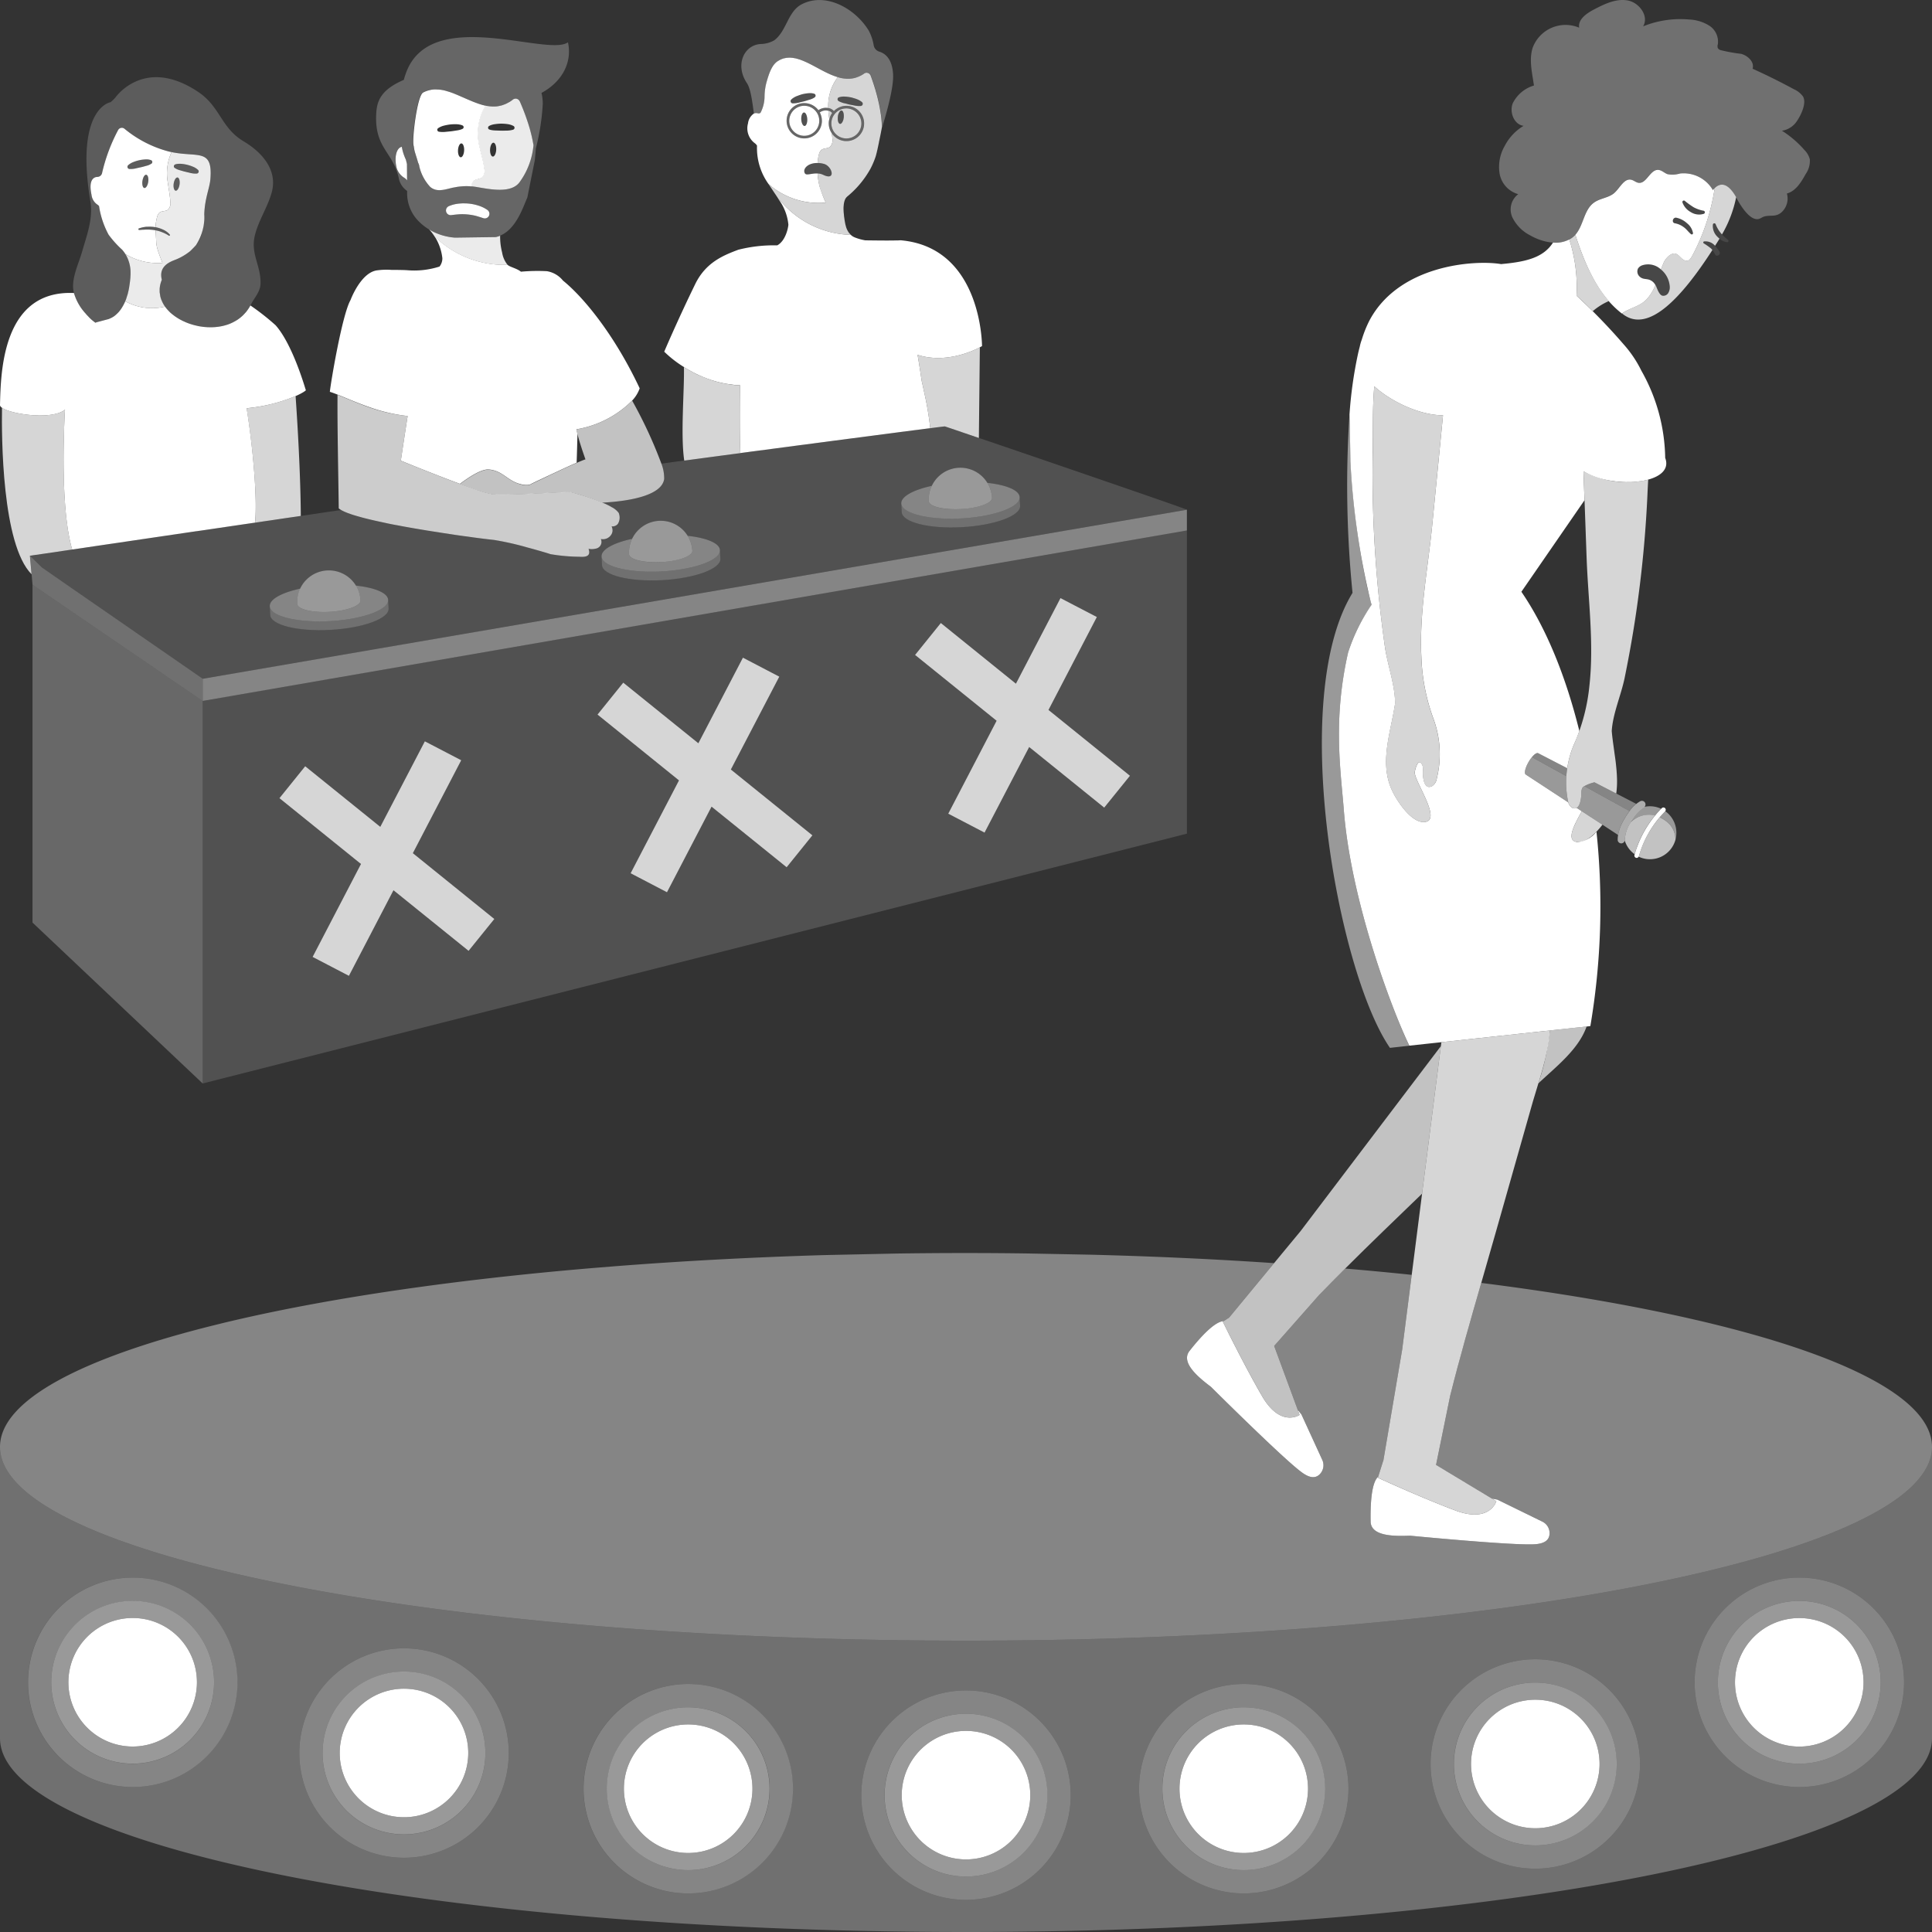 <svg viewBox="0 0 300 300" xmlns="http://www.w3.org/2000/svg"><rect x="0" y="0" width="300" height="300" fill="#333333" stroke="none"/><g fill="#fff"><path d="m 300 224.67 c 0 16.62 -67.16 30.09 -150 30.09 s -150 -13.47 -150 -30.09 c 0 -7.19 12.58 -13.8 33.57 -18.97 .96 -.24 1.95 -.48 2.95 -.71 15.12 -3.51 34.22 -6.31 55.89 -8.12 l 2.98 -.24 c 10.34 -.81 21.25 -1.4 32.56 -1.74 l 11.18 -.24 q 5.38 -.08 10.87 -.08 4.88 0 9.68 .07 l 9.73 .19 c 9.8 .25 19.31 .69 28.43 1.31 l -6.97 8.44 -.85 .56 c -1.39 .05 -3.6 2.45 -5.31 4.63 -1.45 1.83 1.47 4.17 3.33 5.58 0 0 11.41 11.37 14.18 13.33 1.24 .89 2.02 .81 2.57 .37 a 1.99 1.99 0 0 0 .55 -2.32 l -3.26 -7.11 -.56 -.68 -3.67 -9.94 6.97 -7.9 c 1.34 -1.38 2.7 -2.76 4.06 -4.12 3.1 .26 6.14 .55 9.12 .85 .41 .04 .81 .09 1.21 .13 -.5 3.87 -.98 7.73 -1.48 11.6 l -2.93 17.28 h -.02 l -.78 2.47 c -1.04 .92 -1.22 4.18 -1.17 6.95 .04 2.34 3.78 2.29 6.12 2.2 0 0 16.03 1.56 19.41 1.33 1.52 -.11 2.08 -.66 2.22 -1.35 a 1.98 1.98 0 0 0 -1.04 -2.14 l -7.03 -3.44 -.84 -.16 -8.68 -5.23 2.19 -10.73 c 1.47 -5.88 3.15 -11.7 4.83 -17.53 11.6 1.47 22.11 3.25 31.27 5.28 .91 .2 1.8 .41 2.68 .61 22.47 5.27 36.04 12.1 36.04 19.57 z" opacity=".4"/><path d="m 260.85 26.93 a 4.11 4.11 0 0 1 -1.95 .1 c -.49 -.18 -.89 -.62 -1.42 -.66 -1.29 -.09 -1.83 2.23 -3.11 2 -.38 -.07 -.68 -.36 -1.05 -.46 -1.15 -.3 -1.79 1.27 -2.68 2.05 -.87 .76 -2.17 .8 -3.12 1.47 -1.61 1.14 -1.6 3.59 -2.93 5.04 -1.69 1.85 -4.78 1.34 -6.96 .09 a 6.19 6.19 0 0 1 -2.79 -2.81 2.97 2.97 0 0 1 .91 -3.6 4.04 4.04 0 0 1 -2.88 -3.12 6.48 6.48 0 0 1 .76 -4.33 7.87 7.87 0 0 1 2.95 -3.16 c -1.47 -.19 -2.22 -2.09 -1.69 -3.48 a 5.35 5.35 0 0 1 3.3 -2.78 c -.27 -1.94 -.79 -3.95 -.21 -5.83 a 5.44 5.44 0 0 1 7.23 -3.15 c -.21 -1.26 1.1 -2.19 2.23 -2.79 1.64 -.86 3.43 -1.75 5.26 -1.45 s 3.4 2.45 2.44 4.03 a 15.45 15.45 0 0 1 7.17 -1.06 6.34 6.34 0 0 1 3.13 .97 2.96 2.96 0 0 1 1.31 2.85 1.01 1.01 0 0 0 -.02 .59 .74 .74 0 0 0 .43 .34 25.25 25.25 0 0 0 3.2 .58 c 1.05 .28 2.1 1.27 1.78 2.31 q 3.27 1.48 6.43 3.19 a 3.44 3.44 0 0 1 1.39 1.11 c .61 1.01 -.29 2.86 -.87 3.73 a 3.4 3.4 0 0 1 -2.39 1.6 15.93 15.93 0 0 1 3.5 3 3.18 3.18 0 0 1 .83 1.44 3.55 3.55 0 0 1 -.64 2.28 c -.7 1.26 -1.53 2.64 -2.92 3.03 a 2.88 2.88 0 0 1 -.79 2.87 c -.87 .8 -1.59 .46 -2.58 .66 -.59 .12 -.8 .55 -1.48 .43 -1.18 -.2 -2.41 -2.2 -2.92 -3.15 -.74 -1.39 -2.12 -3.3 -3.75 -1.36 a 5.25 5.25 0 0 0 -5.1 -2.57 z" fill-rule="evenodd" opacity=".3"/><path d="m 244.62 36.45 c 1.71 5.36 3.84 9.63 7.23 12.24 .95 -.71 2.27 -1 3.26 -1.71 a 4.42 4.42 0 0 0 .68 -.61 7.19 7.19 0 0 0 1.26 -2.11 1.71 1.71 0 0 0 -1 -.84 c -.5 -.14 -.95 -.05 -1.39 -.42 l -.02 -.02 a 1.07 1.07 0 0 1 -.29 -1.28 1.27 1.27 0 0 1 .68 -.51 2.89 2.89 0 0 1 2.88 .66 c .1 -.26 .2 -.52 .31 -.78 a 3.09 3.09 0 0 1 1.05 -1.44 c 1.4 -.91 1.55 .88 2.7 .87 .38 0 .67 -.54 .83 -.83 a 32.62 32.62 0 0 0 3.46 -10.47 3.46 3.46 0 0 0 -.29 .31 5.25 5.25 0 0 0 -5.1 -2.57 4.11 4.11 0 0 1 -1.95 .1 c -.49 -.18 -.89 -.62 -1.42 -.66 -1.29 -.09 -1.83 2.23 -3.11 2 -.38 -.07 -.68 -.36 -1.05 -.46 -1.15 -.3 -1.79 1.27 -2.68 2.05 -.87 .76 -2.17 .8 -3.12 1.47 -1.61 1.12 -1.62 3.55 -2.92 5.01 z m 17.92 -3.52 a 2.79 2.79 0 0 1 -1.29 -1.5 .23 .23 0 0 1 .03 -.19 .23 .23 0 0 1 .32 -.06 l .01 .01 a 13.57 13.57 0 0 0 1.37 .99 5.2 5.2 0 0 0 1.53 .54 h .02 a .25 .25 0 0 1 .03 .48 2.4 2.4 0 0 1 -2.02 -.27 z m -2.23 .88 a 3.51 3.51 0 0 1 1.65 .86 2.49 2.49 0 0 1 .93 1.55 .19 .19 0 0 1 -.32 .13 c -.41 -.34 -.7 -.79 -1.15 -1.1 a 3.23 3.23 0 0 0 -1.34 -.58 c -.56 -.09 -.33 -.97 .23 -.86 z"/><path d="m 255.11 46.97 a 4.42 4.42 0 0 0 .68 -.61 7.19 7.19 0 0 0 1.26 -2.11 c .03 .06 .07 .11 .1 .17 .18 .42 .48 1.35 .97 1.49 a .88 .88 0 0 0 .91 -.39 1.72 1.72 0 0 0 .25 -1.01 3.78 3.78 0 0 0 -1.37 -2.67 c .1 -.26 .2 -.52 .31 -.78 a 3.09 3.09 0 0 1 1.05 -1.44 c 1.4 -.91 1.55 .88 2.7 .87 .38 0 .67 -.54 .83 -.83 a 32.62 32.62 0 0 0 3.46 -10.47 c 1.41 -1.32 2.61 .16 3.33 1.43 a 18.79 18.79 0 0 1 -2.2 5.78 2.83 2.83 0 0 1 -.21 -.24 4.79 4.79 0 0 1 -.77 -1.33 l -.01 -.02 a .22 .22 0 0 0 -.42 .05 2.29 2.29 0 0 0 .6 1.8 4.58 4.58 0 0 0 .42 .4 c -.02 .04 -.04 .07 -.06 .11 q -.31 .51 -.63 1 a 1.94 1.94 0 0 0 -1.71 -.68 .17 .17 0 0 0 -.07 .28 11.05 11.05 0 0 1 1.17 .82 c .07 .07 .13 .16 .2 .23 -4.74 7.35 -9.87 12.92 -13.82 10.02 -.07 -.05 -.14 -.11 -.2 -.16 .92 -.71 2.23 -1 3.23 -1.71 z" opacity=".8"/><path d="m 268.32 37.25 a 8.88 8.88 0 0 1 -1.15 -1.09 4.78 4.78 0 0 1 -.77 -1.33 l -.01 -.02 a .22 .22 0 0 0 -.42 .05 2.29 2.29 0 0 0 .6 1.8 2.55 2.55 0 0 0 1.61 .95 .2 .2 0 0 0 .22 -.19 .2 .2 0 0 0 -.06 -.16 z" opacity=".1"/><path d="m 261.25 31.43 a 2.79 2.79 0 0 0 1.29 1.5 2.4 2.4 0 0 0 2 .26 .25 .25 0 0 0 -.03 -.48 h -.02 a 5.2 5.2 0 0 1 -1.53 -.54 13.57 13.57 0 0 1 -1.37 -.99 l -.01 -.01 a .23 .23 0 0 0 -.32 .06 .23 .23 0 0 0 -.01 .2 z" opacity=".1"/><path d="m 254.63 42.97 l .02 .02 c .44 .37 .89 .29 1.39 .42 a 1.76 1.76 0 0 1 1.1 1.01 c .18 .42 .48 1.35 .97 1.49 a .88 .88 0 0 0 .91 -.39 1.72 1.72 0 0 0 .25 -1.01 c -.04 -1.97 -2.23 -4.07 -4.24 -3.33 a 1.27 1.27 0 0 0 -.68 .51 1.07 1.07 0 0 0 .28 1.28 z" opacity=".1"/><path d="m 264.58 37.49 c 1 -.24 2.01 .83 2.43 1.61 .25 .45 -.47 .86 -.69 .4 a 3.4 3.4 0 0 0 -.65 -.91 11.05 11.05 0 0 0 -1.17 -.82 .17 .17 0 0 1 .07 -.28 z" opacity=".1"/><path d="m 262.57 36.35 c -.41 -.34 -.7 -.79 -1.15 -1.1 a 3.23 3.23 0 0 0 -1.34 -.58 c -.56 -.09 -.33 -.97 .24 -.86 a 3.51 3.51 0 0 1 1.65 .86 2.49 2.49 0 0 1 .93 1.55 .19 .19 0 0 1 -.32 .13 z" opacity=".1"/><path d="m 248.83 128.06 c -1 1.3 -2.49 2.77 -3.81 2.7 -1.99 -.1 -.57 -2.68 .6 -4.79 z" opacity=".8"/><path d="m 210.02 92.06 a 167.72 167.72 0 0 1 -.47 -27.7 c .06 2.2 .1 4.63 .15 7.31 a 122.48 122.48 0 0 0 2.75 20.22 h .02 q .17 .77 .34 1.38 c .06 .22 .12 .44 .18 .63 -.12 .18 -.24 .38 -.36 .57 h -.01 a 27.59 27.59 0 0 0 -3.29 6.87 c -2.39 10.53 -1.14 18.3 -.66 24.48 1.09 13.98 7.38 30.8 10.16 36.56 l -3 .33 c -8.1 -11.75 -15.86 -54.28 -5.81 -70.65 z" opacity=".5"/><path d="m 213.4 59.99 c 2.81 2.54 7.33 4.52 10.67 4.49 l -1.65 16.82 c -.67 6.88 -2.05 13.74 -1.72 20.69 a 31.1 31.1 0 0 0 1.84 9.53 15.81 15.81 0 0 1 .56 9.36 1.74 1.74 0 0 1 -.69 1.17 c -1.39 .77 -1.51 -1.62 -1.46 -2.32 a 1.85 1.85 0 0 0 -.11 -.94 c -.58 -1.24 -1.08 .52 -1.16 1.08 -.2 1.29 4.54 7.8 1.34 7.78 -1.86 -.01 -3.87 -2.97 -4.63 -4.41 -2.39 -4.5 -.47 -9.3 .23 -14.01 0 -2.84 -1.16 -5.91 -1.57 -8.77 q -.73 -5.08 -1.18 -10.2 -.14 -1.58 -.25 -3.17 -.61 -8.41 -.46 -16.85 c .05 -3.44 -.06 -6.93 .24 -10.25 z" opacity=".8"/><path d="m 244.8 45.91 c .02 -.33 .04 -.67 .04 -1 a 24.2 24.2 0 0 0 -1.16 -7.72 3.51 3.51 0 0 0 .92 -.71 c .01 -.01 .01 -.02 .02 -.03 1.34 4.2 2.95 7.71 5.2 10.3 a 9.87 9.87 0 0 0 -2.5 1.57 c -.83 -.84 -1.69 -1.67 -2.52 -2.41 z" opacity=".8"/><path d="m 240.66 160.01 l 5.71 -.62 c -1.25 3.57 -4.73 6.23 -7.5 8.84 a 37.22 37.22 0 0 0 1.79 -8.22 z" opacity=".7"/><path d="m 243.53 124.6 l -6.61 -4.33 c -.24 -.14 -.14 -.78 .21 -1.52 .07 -.14 .15 -.29 .23 -.44 a .35 .35 0 0 0 .05 -.08 5.1 5.1 0 0 1 .47 -.66 l 5.34 2.95 a 14.67 14.67 0 0 0 .22 3.68 2.88 2.88 0 0 0 .09 .4 z" opacity=".5"/><path d="m 243.36 119.29 c -.06 .41 -.11 .82 -.14 1.23 l -5.34 -2.95 c .39 -.47 .77 -.72 .97 -.61 z" opacity=".4"/><path d="m 254.92 126.68 a 3.97 3.97 0 0 1 2.06 -.04 c .06 -.07 .12 -.14 .18 -.22 q .37 -.43 .77 -.84 a 4.08 4.08 0 0 0 -2.6 -.29 .54 .54 0 0 1 -.1 .07 l -.05 .03 a 5.38 5.38 0 0 0 -1.92 2.19 l -.07 .11 a 3.7 3.7 0 0 1 1.73 -1.01 z" opacity=".5"/><path d="m 257.72 126.9 c .09 .04 .18 .08 .26 .13 a 5.18 5.18 0 0 1 1 .69 3.51 3.51 0 0 1 1.18 2.54 c 0 .03 0 .07 .01 .1 a 4.11 4.11 0 0 0 -1.59 -4.4 .33 .33 0 0 1 -.05 .06 q -.36 .36 -.7 .75 c -.03 .04 -.07 .08 -.11 .13 z" opacity=".5"/><path d="m 254.55 132.75 l -.06 .21 a .37 .37 0 0 1 -.03 .07 4.1 4.1 0 0 0 5.71 -2.66 c 0 -.03 -.01 -.07 -.01 -.1 a 3.51 3.51 0 0 0 -1.18 -2.54 5.18 5.18 0 0 0 -1 -.69 c -.09 -.05 -.17 -.09 -.26 -.13 a 16.07 16.07 0 0 0 -2.93 5.08 c -.08 .24 -.17 .5 -.24 .76 z" opacity=".7"/><path d="m 253.82 132.64 l .03 -.1 q .15 -.49 .32 -.98 a 16.78 16.78 0 0 1 2.82 -4.93 3.97 3.97 0 0 0 -2.06 .04 3.7 3.7 0 0 0 -1.72 1.03 5.23 5.23 0 0 0 -.9 2.64 .34 .34 0 0 0 -.02 .18 4.09 4.09 0 0 0 1.53 2.12 z" opacity=".7"/><path d="m 251.74 130.96 a .56 .56 0 0 0 .55 -.43 .34 .34 0 0 1 .02 -.18 5.23 5.23 0 0 1 .9 -2.64 l .07 -.11 a 5.38 5.38 0 0 1 1.92 -2.19 l .05 -.03 a .54 .54 0 0 0 .1 -.07 .56 .56 0 0 0 -.66 -.89 5.38 5.38 0 0 0 -.62 .42 5.52 5.52 0 0 0 -1.05 1.11 12.41 12.41 0 0 0 -.71 1.1 7.35 7.35 0 0 0 -1.06 2.62 5.15 5.15 0 0 0 -.06 .74 .56 .56 0 0 0 .55 .55 z" opacity=".6"/><path d="m 254.03 133.2 a .37 .37 0 0 0 .43 -.18 .37 .37 0 0 0 .03 -.07 l .06 -.21 c .08 -.26 .16 -.52 .25 -.77 a 16.07 16.07 0 0 1 2.93 -5.08 c .04 -.04 .07 -.09 .11 -.13 q .34 -.39 .7 -.75 a .33 .33 0 0 0 .05 -.06 .36 .36 0 0 0 -.54 -.47 l -.02 .02 -.08 .08 q -.4 .4 -.77 .84 c -.06 .07 -.12 .14 -.18 .22 a 16.78 16.78 0 0 0 -2.82 4.93 q -.18 .48 -.32 .98 l -.03 .1 -.03 .1 a .37 .37 0 0 0 .23 .45 z"/><path d="m 150 254.76 c -82.85 0 -150 -13.47 -150 -30.09 v 45.24 c .01 16.62 67.17 30.09 150 30.09 s 150 -13.47 150 -30.09 v -45.24 c 0 16.62 -67.16 30.09 -150 30.09 z m -129.4 22.73 a 16.26 16.26 0 1 1 16.26 -16.26 16.26 16.26 0 0 1 -16.25 16.26 z m 42.13 10.98 a 16.26 16.26 0 1 1 16.27 -16.26 16.26 16.26 0 0 1 -16.26 16.26 z m 44.13 5.54 a 16.26 16.26 0 1 1 16.26 -16.26 16.26 16.26 0 0 1 -16.25 16.26 z m 43.14 1 a 16.26 16.26 0 1 1 16.26 -16.26 16.26 16.26 0 0 1 -16.26 16.26 z m 43.13 -1 a 16.26 16.26 0 1 1 16.26 -16.26 16.26 16.26 0 0 1 -16.26 16.26 z m 45.27 -3.84 a 16.26 16.26 0 1 1 16.26 -16.26 16.26 16.26 0 0 1 -16.26 16.26 z m 41 -12.68 a 16.26 16.26 0 1 1 16.26 -16.26 16.26 16.26 0 0 1 -16.26 16.26 z" opacity=".3"/><path d="m 150.01 266.11 a 12.64 12.64 0 1 0 12.63 12.64 12.64 12.64 0 0 0 -12.63 -12.64 z m 0 22.62 a 9.98 9.98 0 1 1 9.97 -9.98 9.98 9.98 0 0 1 -9.97 9.98 z" opacity=".5"/><path d="m 159.98 278.75 a 9.98 9.98 0 1 1 -9.97 -9.98 9.97 9.97 0 0 1 9.97 9.98 z"/><path d="m 193.14 265.11 a 12.64 12.64 0 1 0 12.63 12.64 12.64 12.64 0 0 0 -12.63 -12.64 z m 0 22.62 a 9.98 9.98 0 1 1 9.97 -9.98 9.98 9.98 0 0 1 -9.97 9.98 z" opacity=".5"/><path d="m 203.11 277.75 a 9.98 9.98 0 1 1 -9.97 -9.98 9.97 9.97 0 0 1 9.97 9.98 z"/><path d="m 238.41 261.27 a 12.64 12.64 0 1 0 12.63 12.64 12.64 12.64 0 0 0 -12.63 -12.64 z m 0 22.62 a 9.98 9.98 0 1 1 9.97 -9.98 9.98 9.98 0 0 1 -9.97 9.98 z" opacity=".5"/><path d="m 248.38 273.91 a 9.98 9.98 0 1 1 -9.97 -9.98 9.97 9.97 0 0 1 9.97 9.98 z"/><path d="m 279.4 248.59 a 12.64 12.64 0 1 0 12.63 12.64 12.64 12.64 0 0 0 -12.63 -12.64 z m 0 22.62 a 9.98 9.98 0 1 1 9.97 -9.98 9.98 9.98 0 0 1 -9.97 9.98 z" opacity=".5"/><path d="m 289.37 261.23 a 9.98 9.98 0 1 1 -9.97 -9.98 9.97 9.97 0 0 1 9.97 9.98 z"/><path d="m 20.61 244.97 a 16.26 16.26 0 1 0 16.26 16.26 16.26 16.26 0 0 0 -16.26 -16.26 z m 0 28.9 a 12.64 12.64 0 1 1 12.63 -12.64 12.64 12.64 0 0 1 -12.63 12.64 z" opacity=".4"/><path d="m 20.61 248.58 a 12.64 12.64 0 1 0 12.63 12.64 12.64 12.64 0 0 0 -12.63 -12.64 z m 0 22.62 a 9.98 9.98 0 1 1 9.97 -9.98 9.98 9.98 0 0 1 -9.97 9.98 z" opacity=".5"/><path d="m 30.58 261.22 a 9.98 9.98 0 1 1 -9.97 -9.98 9.97 9.97 0 0 1 9.97 9.98 z"/><path d="m 62.74 255.95 a 16.26 16.26 0 1 0 16.26 16.26 16.26 16.26 0 0 0 -16.26 -16.26 z m 0 28.9 a 12.64 12.64 0 1 1 12.63 -12.64 12.64 12.64 0 0 1 -12.63 12.64 z" opacity=".4"/><path d="m 62.74 259.56 a 12.64 12.64 0 1 0 12.63 12.64 12.64 12.64 0 0 0 -12.63 -12.64 z m 0 22.62 a 9.98 9.98 0 1 1 9.97 -9.98 9.98 9.98 0 0 1 -9.97 9.98 z" opacity=".5"/><path d="m 72.71 272.2 a 9.98 9.98 0 1 1 -9.97 -9.98 9.97 9.97 0 0 1 9.97 9.98 z"/><path d="m 106.87 261.49 a 16.26 16.26 0 1 0 16.26 16.26 16.26 16.26 0 0 0 -16.26 -16.26 z m .01 28.9 a 12.6 12.6 0 0 1 -8.94 -3.7 10.07 10.07 0 0 1 -.82 -.9 12.4 12.4 0 0 1 -1.36 -2.01 c -.19 -.36 -.37 -.73 -.53 -1.11 a 12.6 12.6 0 0 1 0 -9.84 c .16 -.38 .34 -.75 .53 -1.11 a 12.45 12.45 0 0 1 1.36 -2.01 10.07 10.07 0 0 1 .82 -.9 12.64 12.64 0 1 1 8.94 21.58 z" opacity=".4"/><path d="m 106.87 265.11 a 12.64 12.64 0 1 0 12.63 12.64 12.64 12.64 0 0 0 -12.63 -12.64 z m 0 22.62 a 9.98 9.98 0 1 1 9.97 -9.98 9.98 9.98 0 0 1 -9.97 9.98 z" opacity=".5"/><path d="m 116.84 277.75 a 9.98 9.98 0 1 1 -9.97 -9.98 9.97 9.97 0 0 1 9.97 9.98 z"/><path d="m 150 262.49 a 16.26 16.26 0 1 0 16.26 16.26 16.26 16.26 0 0 0 -16.26 -16.26 z m 0 28.9 a 12.64 12.64 0 1 1 12.63 -12.64 12.64 12.64 0 0 1 -12.63 12.64 z" opacity=".4"/><path d="m 193.13 261.49 a 16.26 16.26 0 1 0 16.26 16.26 16.26 16.26 0 0 0 -16.26 -16.26 z m 0 28.9 a 12.64 12.64 0 1 1 12.63 -12.64 12.64 12.64 0 0 1 -12.63 12.64 z" opacity=".4"/><path d="m 238.4 257.65 a 16.26 16.26 0 1 0 16.26 16.26 16.26 16.26 0 0 0 -16.26 -16.26 z m 0 28.9 a 12.64 12.64 0 1 1 12.63 -12.64 12.64 12.64 0 0 1 -12.63 12.64 z" opacity=".4"/><path d="m 279.4 244.97 a 16.26 16.26 0 1 0 16.26 16.26 16.26 16.26 0 0 0 -16.26 -16.26 z m 0 28.9 a 12.64 12.64 0 1 1 12.63 -12.64 12.64 12.64 0 0 1 -12.63 12.64 z" opacity=".4"/><path d="m 240.58 238.44 c -.14 .69 -.7 1.24 -2.22 1.35 -3.38 .23 -19.41 -1.33 -19.41 -1.33 -2.34 .09 -6.08 .14 -6.12 -2.2 -.05 -2.77 .13 -6.03 1.17 -6.95 l -.05 .15 s 6.71 3.09 12.05 5.09 6.35 -1.44 6.35 -1.44 l -.68 -.41 .84 .16 7.03 3.44 a 1.98 1.98 0 0 1 1.04 2.14 z"/><path d="m 204.79 229.05 c -.55 .44 -1.33 .52 -2.57 -.37 -2.77 -1.96 -14.18 -13.33 -14.18 -13.33 -1.86 -1.41 -4.78 -3.75 -3.33 -5.58 1.71 -2.18 3.92 -4.58 5.31 -4.63 l -.14 .09 s 3.24 6.64 6.1 11.57 5.82 2.91 5.82 2.91 l -.28 -.77 .56 .68 3.26 7.11 a 1.99 1.99 0 0 1 -.55 2.32 z"/><path d="m 225.18 216.74 l -2.19 10.73 8.68 5.23 .68 .41 s -1.01 3.44 -6.35 1.44 -12.05 -5.09 -12.05 -5.09 l .05 -.15 .78 -2.47 h .02 l 2.93 -17.28 c .5 -3.87 .98 -7.73 1.48 -11.6 0 -.02 .01 -.05 .01 -.07 q .8 -6.27 1.6 -12.54 c .24 -1.86 .47 -3.71 .71 -5.57 q 1.11 -8.67 2.21 -17.34 c .03 -.2 .05 -.41 .08 -.61 l 16.84 -1.82 c -.23 3.83 -1.77 8.01 -2.64 11.05 q -2.84 10.05 -5.7 20.09 c -.76 2.66 -1.53 5.33 -2.29 7.99 -.01 .02 -.01 .05 -.02 .07 -1.68 5.83 -3.36 11.65 -4.83 17.53 z" opacity=".8"/><path d="m 223.74 162.44 q -1.11 8.67 -2.21 17.34 c -.24 1.86 -.47 3.71 -.71 5.57 -3.98 3.84 -7.98 7.68 -11.89 11.58 l -.05 .05 c -1.36 1.36 -2.72 2.74 -4.06 4.12 l -6.97 7.9 3.67 9.94 .28 .77 s -2.97 2.02 -5.82 -2.91 -6.1 -11.57 -6.1 -11.57 l .14 -.09 .85 -.56 6.97 -8.44 .04 -.05 4.07 -4.92 q 9.07 -11.97 18.14 -23.92 c 1.22 -1.6 2.43 -3.2 3.65 -4.81 z" opacity=".7"/><path d="m 125.03 16.43 a 2.33 2.33 0 1 0 2.18 2.47 2.33 2.33 0 0 0 -2.18 -2.47 z m -.09 3.13 c -.26 .01 -.49 -.45 -.52 -1.02 s .16 -1.06 .42 -1.07 .48 .45 .51 1.02 -.16 1.06 -.41 1.07 z"/><path d="m 11.21 85.33 c -1.82 .27 -3.31 .48 -4.4 .65 -.7 .11 -1.24 .18 -1.6 .23 l -.57 .09 .26 2.87 c -4.61 -4.63 -4.66 -21.38 -4.59 -25.85 1.47 1.03 7.82 1.93 9.78 .29 0 0 -.96 14.68 1.12 21.72 z" opacity=".8"/><path d="m 153.95 68.66 c -.69 -.23 -1.33 -.45 -1.95 -.65 -3.04 -1.04 -5.08 -1.74 -5.27 -1.79 l -.01 -.01 c -.32 .03 -1.12 .13 -2.27 .28 -.35 .04 -.72 .09 -1.12 .14 -.43 .06 -.91 .12 -1.42 .18 -.33 .04 -.67 .09 -1.03 .14 -.1 .01 -.2 .02 -.31 .04 -.29 .03 -.59 .07 -.89 .11 -2.86 .38 -6.36 .83 -10.04 1.31 -.49 .07 -.98 .13 -1.48 .2 -.77 .1 -1.55 .2 -2.33 .31 -.92 .12 -1.85 .23 -2.76 .36 -1.99 .26 -3.96 .52 -5.86 .77 -.05 .01 -.09 .01 -.14 .02 -.41 .05 -.82 .11 -1.22 .16 l -.89 .12 c -3.42 .45 -6.46 .86 -8.71 1.16 -1.69 .23 -2.94 .4 -3.56 .49 a 5.8 5.8 0 0 1 .43 2.38 c -.33 2.41 -4.86 3.41 -9.62 3.66 .16 .08 .31 .14 .44 .2 a 2.37 2.37 0 0 1 .32 .15 c .17 .08 .33 .15 .48 .24 a 1.28 1.28 0 0 1 .2 .11 3.08 3.08 0 0 1 1.1 .87 .6 .6 0 0 1 .1 .25 1.82 1.82 0 0 1 -.2 1.49 1.06 1.06 0 0 1 -.97 .37 1.42 1.42 0 0 1 .14 .53 1.46 1.46 0 0 1 -.01 .3 .57 .57 0 0 1 -.04 .14 .51 .51 0 0 1 -.07 .18 1.53 1.53 0 0 1 -1.69 .83 1.05 1.05 0 0 1 -.86 1.5 2.5 2.5 0 0 1 -1.05 .02 c .34 .99 -.17 1.33 -1.41 1.22 a 27.14 27.14 0 0 1 -4.5 -.39 c -.2 -.07 -.67 -.22 -1.3 -.4 s -1.42 -.41 -2.24 -.64 a 45.86 45.86 0 0 0 -5.22 -1.18 c -.31 -.02 -1.21 -.13 -2.5 -.3 h -.01 c -.33 -.04 -.66 -.09 -1.02 -.13 -.34 -.04 -.68 -.1 -1.04 -.15 -.58 -.07 -1.18 -.15 -1.82 -.25 -.15 -.02 -.29 -.04 -.45 -.07 -.05 -.01 -.11 -.02 -.17 -.03 -.24 -.03 -.49 -.07 -.74 -.11 h -.01 c -.26 -.04 -.52 -.08 -.78 -.11 -.42 -.07 -.85 -.14 -1.3 -.21 -.1 -.02 -.21 -.03 -.31 -.05 -1.59 -.25 -3.2 -.53 -4.75 -.82 a 2.83 2.83 0 0 0 -.4 -.08 c -.52 -.1 -1.04 -.21 -1.53 -.31 -.13 -.02 -.25 -.05 -.38 -.07 -1.48 -.31 -2.83 -.64 -3.97 -.96 -.14 -.04 -.29 -.09 -.43 -.14 -.31 -.09 -.59 -.18 -.84 -.28 a 2.09 2.09 0 0 1 -.23 -.08 c -.16 -.06 -.32 -.13 -.46 -.19 -.08 -.03 -.15 -.06 -.22 -.09 a .47 .47 0 0 1 -.12 -.07 .37 .37 0 0 1 -.11 -.06 c -.05 -.02 -.11 -.05 -.15 -.07 -.81 .11 -1.61 .23 -2.42 .34 -.76 .12 -1.51 .23 -2.26 .34 -.54 .08 -1.06 .16 -1.59 .24 l -1.28 .18 c -1.23 .18 -2.45 .36 -3.65 .54 -.73 .1 -1.46 .21 -2.18 .32 h -.03 c -2.48 .36 -4.9 .72 -7.21 1.06 -.64 .1 -1.25 .18 -1.86 .27 h -.02 a .78 .78 0 0 0 -.14 .02 h -.01 c -4.39 .65 -8.38 1.23 -11.87 1.74 -.11 .02 -.22 .03 -.33 .06 -2.34 .34 -4.43 .65 -6.22 .92 -.21 .03 -.42 .07 -.62 .09 -.03 0 -.05 .01 -.08 .01 -1.82 .27 -3.31 .48 -4.4 .65 -.7 .11 -1.24 .18 -1.6 .23 l -.57 .09 1.87 1.82 4.46 3.08 20.5 14.2 152.83 -26.25 c -.51 -.28 -19.58 -6.81 -30.35 -10.49 z m -102.65 29.15 c -5.08 .27 -9.26 -.77 -9.34 -2.31 l -.07 -1.36 c -.07 -1.08 1.86 -2.12 4.74 -2.74 a 4.91 4.91 0 0 1 8.62 -.47 c 2.93 .31 4.97 1.14 5.02 2.21 v .05 l .07 1.31 c .08 1.56 -3.96 3.03 -9.04 3.31 z m 51.52 -7.72 c -5.07 .27 -9.25 -.77 -9.34 -2.32 l -.07 -1.36 c -.06 -1.08 1.87 -2.12 4.74 -2.74 a 4.92 4.92 0 0 1 8.63 -.47 c 2.93 .32 4.96 1.15 5.01 2.21 v .06 l .07 1.3 c .09 1.56 -3.96 3.03 -9.04 3.32 z m 46.54 -8.23 c -5.07 .27 -9.25 -.77 -9.34 -2.32 l -.07 -1.36 c -.06 -1.08 1.87 -2.11 4.74 -2.74 a 4.91 4.91 0 0 1 8.63 -.46 c 2.92 .31 4.96 1.14 5.01 2.21 v .05 l .07 1.31 c .09 1.55 -3.96 3.03 -9.04 3.31 z" opacity=".15"/><path d="m 88.19 6.57 c -3.18 2.33 -21.74 -5.95 -25.27 5.12 0 .02 -.02 .03 -.03 .05 -.03 .11 -.06 .22 -.09 .32 s -.05 .17 -.07 .26 a .24 .24 0 0 0 -.02 .08 c -3.85 1.65 -4.22 3.56 -4.3 5.47 -.2 5.27 2.74 5.76 3.56 10.02 a 3.16 3.16 0 0 0 1.25 1.76 v .37 a 6.18 6.18 0 0 0 1.45 3.97 8.24 8.24 0 0 0 1.97 1.65 l .12 .06 a 8.98 8.98 0 0 0 3.89 1.19 l 6.34 -.09 a 3.63 3.63 0 0 0 .66 -.21 c 2.54 -1.02 3.62 -4.58 4.23 -5.9 l 1.16 -5.79 c .02 -.09 .16 -1.73 .16 -1.82 a 35.87 35.87 0 0 0 1.08 -6.95 6.08 6.08 0 0 0 -.04 -.77 5.98 5.98 0 0 0 -.16 -.93 c 3.34 -1.81 4.78 -4.88 4.11 -7.86 z m -25.39 21.06 a 2.74 2.74 0 0 1 -1.21 -1.54 c -.4 -1.55 -.08 -3.01 .7 -3.27 a .24 .24 0 0 1 .08 -.02 h .01 a 7.83 7.83 0 0 0 .62 1.96 c .06 .23 .12 .47 .18 .7 l .02 2.54 a 1.45 1.45 0 0 0 -.4 -.37 z m 13.07 5.98 a .73 .73 0 0 1 -.81 .27 c -.41 -.13 -.83 -.27 -1.24 -.38 a 9.41 9.41 0 0 0 -1.22 -.2 h -.01 c -.08 -.01 -.16 -.01 -.25 -.02 a 7.87 7.87 0 0 0 -.97 -.01 c -.44 .03 -.88 .08 -1.29 .13 a .72 .72 0 0 1 -.82 -.62 .73 .73 0 0 1 .44 -.77 5.13 5.13 0 0 1 1.53 -.39 .08 .08 0 0 1 .05 -.01 h .08 a 5.4 5.4 0 0 1 .8 -.03 q .3 0 .6 .03 a 7.24 7.24 0 0 1 1.51 .31 5.13 5.13 0 0 1 1.43 .69 .78 .78 0 0 1 .29 .47 .73 .73 0 0 1 -.12 .53 z m 6.13 -7.67 a 15.83 15.83 0 0 1 -1.22 2.19 c -1.23 2 -4.66 1.26 -6.61 .93 a 9.47 9.47 0 0 0 -.98 -.13 8.72 8.72 0 0 0 -2.65 .16 c -.13 .02 -.25 .04 -.38 .07 -1.25 .31 -2.37 .68 -3.36 -.14 a 6.89 6.89 0 0 1 -1.69 -3.18 1.44 1.44 0 0 0 -.17 -.55 c -.14 -.47 -.26 -.9 -.38 -1.24 -.01 -.04 -.02 -.07 -.03 -.12 a 5.24 5.24 0 0 1 -.32 -1.25 c -.34 -.7 .51 -7.82 1.45 -8.32 a 3.85 3.85 0 0 1 .52 -.22 .88 .88 0 0 1 .15 -.05 3.59 3.59 0 0 1 .41 -.11 c .04 -.01 .08 -.02 .13 -.03 a 4.35 4.35 0 0 1 .52 -.06 h .12 a 2.95 2.95 0 0 1 .42 .01 .86 .86 0 0 1 .16 .01 4.1 4.1 0 0 1 .49 .06 c .02 0 .03 0 .04 .01 .18 .03 .36 .07 .54 .11 .05 .02 .11 .03 .17 .05 .13 .04 .26 .08 .4 .12 .05 .02 .1 .03 .15 .05 .18 .06 .35 .12 .52 .19 a 1.34 1.34 0 0 1 .18 .07 2.87 2.87 0 0 1 .37 .15 c .08 .03 .15 .06 .23 .09 .1 .04 .2 .09 .3 .13 .68 .29 1.36 .6 2.05 .87 .19 .08 .37 .15 .56 .21 a .36 .36 0 0 0 .11 .04 11.59 11.59 0 0 0 1.15 .33 .06 .06 0 0 1 .04 .01 c .03 0 .06 .01 .08 .01 .13 .03 .25 .05 .38 .07 h .03 c .04 0 .08 .01 .12 .01 .12 .02 .25 .03 .37 .04 h .14 a 3.53 3.53 0 0 0 .46 0 c .01 -.01 .03 0 .04 -.01 a 4.26 4.26 0 0 0 .5 -.06 c .04 -.01 .08 -.02 .13 -.03 .12 -.02 .24 -.06 .37 -.09 .05 -.02 .11 -.04 .17 -.06 .11 -.04 .21 -.08 .32 -.13 a 1.42 1.42 0 0 0 .18 -.08 2.15 2.15 0 0 0 .26 -.14 .3 .3 0 0 1 .08 -.04 c .05 -.03 .1 -.06 .16 -.1 a 4.71 4.71 0 0 0 .48 -.34 .55 .55 0 0 1 .14 -.09 .68 .68 0 0 1 .59 .04 .65 .65 0 0 1 .26 .26 l .02 .02 .03 .06 a 34.84 34.84 0 0 1 1.54 4.2 c .11 .39 .21 .79 .31 1.2 .1 .45 .2 .92 .28 1.41 a 11.71 11.71 0 0 1 -.83 3.39 z" opacity=".25"/><path d="m 98.15 62.21 a 5.32 5.32 0 0 0 1.18 -1.91 c -3.93 -8.35 -8.72 -14.15 -11.91 -16.73 a 4.05 4.05 0 0 0 -2.5 -1.46 28.31 28.31 0 0 0 -4.03 .08 c -.63 -.52 -1.77 -.74 -2.07 -1.07 a 15.52 15.52 0 0 1 -11.29 -4.37 c -.23 -.35 -.49 -.7 -.76 -1.06 -.04 -.02 -.08 -.04 -.12 -.07 a 7.86 7.86 0 0 1 2.04 4.48 2.07 2.07 0 0 1 -.44 1.29 12.83 12.83 0 0 1 -5 .57 c -.36 -.03 -1.42 -.05 -2.46 -.05 a 10.51 10.51 0 0 0 -2.07 .05 c -.06 .01 -.11 .01 -.17 .02 -2.55 .34 -4.12 4.61 -4.12 4.61 -1.33 2.34 -3.12 13.14 -3.21 14.25 .38 .12 .79 .27 1.21 .44 1.37 .54 2.95 1.25 4.76 1.88 a 26.21 26.21 0 0 0 6.11 1.44 c -.53 3.38 -1.06 6.93 -1.06 6.93 s 5.04 2.07 9.18 3.6 c 1.45 -1.09 3.37 -2.33 4.49 -2.23 1.98 .17 2.72 1.48 4.39 2.11 .16 .06 .31 .1 .45 .14 1.32 .38 1.8 -.05 1.8 -.05 l .62 -.3 c .48 -.23 1.21 -.57 2.03 -.96 l 2.12 -.99 c .8 -.37 1.57 -.72 2.22 -1 .05 -1.44 .09 -2.95 .13 -4.47 -.08 -.31 -.13 -.56 -.16 -.73 .06 -.01 .12 -.02 .18 -.02 a 15.98 15.98 0 0 0 8.46 -4.42 z"/><path d="m 62.81 27.63 a 1.48 1.48 0 0 1 .4 .38 l -.02 -2.54 c -.06 -.24 -.11 -.48 -.18 -.71 a 7.66 7.66 0 0 1 -.62 -1.96 h -.01 a .63 .63 0 0 0 -.08 .02 c -.79 .26 -1.1 1.73 -.7 3.28 a 2.73 2.73 0 0 0 1.21 1.53 z"/><path d="m 64.53 23.94 c .02 .04 .02 .08 .03 .12 .12 .34 .24 .77 .38 1.24 a 1.29 1.29 0 0 1 .17 .54 6.98 6.98 0 0 0 1.7 3.19 c .99 .82 2.11 .45 3.36 .14 .13 -.03 .25 -.05 .38 -.07 a 9.13 9.13 0 0 1 2.65 -.16 1.08 1.08 0 0 1 .02 -.13 1.33 1.33 0 0 1 .34 -.71 c .35 -.32 .94 -.25 1.31 -.55 a 1.45 1.45 0 0 0 .34 -1.35 c -.14 -1.11 -.47 -2.18 -.71 -3.27 a 8.55 8.55 0 0 1 .31 -5.34 7.74 7.74 0 0 1 .61 -1.17 l -.04 -.01 a 10.02 10.02 0 0 1 -1.15 -.33 l -.11 -.04 q -.28 -.1 -.56 -.21 c -.68 -.27 -1.37 -.58 -2.04 -.87 l -.3 -.13 -.23 -.1 c -.13 -.05 -.25 -.1 -.37 -.15 l -.17 -.07 c -.18 -.07 -.35 -.13 -.52 -.19 l -.15 -.05 c -.14 -.04 -.27 -.08 -.4 -.12 l -.17 -.05 c -.18 -.05 -.36 -.09 -.54 -.12 l -.04 -.01 c -.17 -.03 -.33 -.05 -.5 -.06 -.05 -.01 -.1 -.01 -.16 -.01 -.14 -.01 -.28 -.01 -.42 -.01 -.04 0 -.08 0 -.12 0 a 4.41 4.41 0 0 0 -.52 .06 c -.04 .01 -.08 .02 -.12 .03 a 3.92 3.92 0 0 0 -.42 .11 c -.05 .02 -.1 .03 -.15 .05 a 4.13 4.13 0 0 0 -.52 .23 c -.94 .5 -1.79 7.61 -1.45 8.32 a 5.39 5.39 0 0 0 .28 1.25 z m 7.54 -.57 c -.03 .59 -.27 1.07 -.53 1.05 s -.45 -.51 -.42 -1.1 .27 -1.07 .53 -1.05 .45 .5 .42 1.1 z m -4.03 -3.47 a 2.78 2.78 0 0 1 .89 -.39 7.61 7.61 0 0 1 .95 -.18 7.1 7.1 0 0 1 .97 -.04 2.84 2.84 0 0 1 .49 .05 1.91 1.91 0 0 1 .48 .14 .29 .29 0 0 1 .14 .4 .32 .32 0 0 1 -.14 .13 2.3 2.3 0 0 1 -.45 .16 3.53 3.53 0 0 1 -.45 .09 c -.3 .04 -.59 .1 -.89 .13 s -.6 .06 -.9 .09 a 3.81 3.81 0 0 1 -.93 -.02 .32 .32 0 0 1 -.3 -.36 .33 .33 0 0 1 .14 -.2 z"/><path d="m 80.79 28.13 a 11.46 11.46 0 0 0 2.05 -5.58 c -.08 -.49 -.18 -.96 -.28 -1.41 -.1 -.41 -.2 -.81 -.31 -1.2 a 34.32 34.32 0 0 0 -1.54 -4.2 .53 .53 0 0 0 -.04 -.06 l -.01 -.02 a .72 .72 0 0 0 -.27 -.26 .67 .67 0 0 0 -.59 -.03 .59 .59 0 0 0 -.14 .08 5.83 5.83 0 0 1 -.49 .35 c -.05 .03 -.1 .06 -.16 .09 l -.08 .04 c -.09 .05 -.18 .1 -.26 .14 -.06 .03 -.12 .06 -.18 .08 -.11 .05 -.22 .09 -.33 .13 -.06 .02 -.11 .04 -.17 .06 -.12 .04 -.25 .07 -.37 .09 -.04 .01 -.08 .02 -.12 .03 a 4.52 4.52 0 0 1 -.5 .07 h -.04 c -.15 .01 -.31 .01 -.46 .01 -.05 0 -.09 -.01 -.14 -.01 -.12 -.01 -.25 -.02 -.37 -.03 l -.13 -.02 h -.03 c -.13 -.02 -.25 -.04 -.38 -.06 -.03 -.01 -.05 -.01 -.08 -.01 a 7.74 7.74 0 0 0 -.61 1.17 8.55 8.55 0 0 0 -.31 5.34 c .25 1.09 .57 2.17 .71 3.27 a 1.45 1.45 0 0 1 -.34 1.35 c -.37 .3 -.96 .22 -1.31 .55 a 1.33 1.33 0 0 0 -.34 .71 1.08 1.08 0 0 0 -.02 .13 c .32 .03 .64 .07 .98 .13 1.99 .33 5.42 1.07 6.66 -.93 z m -3.74 -4.87 c -.03 .6 -.27 1.07 -.53 1.05 s -.45 -.51 -.42 -1.1 .27 -1.07 .53 -1.05 .45 .51 .42 1.1 z m -1.13 -3.68 a 1.93 1.93 0 0 1 .46 -.2 2.83 2.83 0 0 1 .48 -.1 6.94 6.94 0 0 1 .97 -.08 7.78 7.78 0 0 1 .97 .07 2.77 2.77 0 0 1 .93 .29 .31 .31 0 0 1 .12 .44 .35 .35 0 0 1 -.2 .15 h -.01 a 3.84 3.84 0 0 1 -.92 .13 c -.3 0 -.6 .02 -.9 .01 s -.6 -.02 -.9 -.03 a 3.53 3.53 0 0 1 -.46 -.04 2.26 2.26 0 0 1 -.47 -.11 .29 .29 0 0 1 -.18 -.39 .31 .31 0 0 1 .11 -.14 z" opacity=".9"/><path d="m 78.82 41.13 a 4.03 4.03 0 0 1 -.85 -1.92 9.78 9.78 0 0 1 -.31 -2.61 3.91 3.91 0 0 1 -.67 .21 l -6.34 .09 a 9.07 9.07 0 0 1 -3.89 -1.19 c .27 .35 .53 .7 .76 1.06 a 15.52 15.52 0 0 0 11.3 4.36 z" opacity=".9"/><path d="m 95.94 81.35 a 1.07 1.07 0 0 1 -.97 .38 1.47 1.47 0 0 1 .14 .53 1.09 1.09 0 0 1 -.01 .3 1.24 1.24 0 0 1 -.04 .14 1.13 1.13 0 0 1 -.06 .17 1.54 1.54 0 0 1 -1.7 .83 1.06 1.06 0 0 1 -.85 1.5 2.41 2.41 0 0 1 -1.06 .02 c .35 .99 -.17 1.33 -1.41 1.23 a 28.12 28.12 0 0 1 -4.5 -.4 c -.2 -.07 -.68 -.22 -1.3 -.4 s -1.42 -.41 -2.25 -.63 a 45.1 45.1 0 0 0 -5.22 -1.18 c -.31 -.03 -1.21 -.13 -2.5 -.3 h -.01 c -.32 -.04 -.66 -.09 -1.02 -.14 -.33 -.04 -.68 -.1 -1.04 -.14 -.58 -.08 -1.18 -.16 -1.82 -.26 -.15 -.02 -.29 -.05 -.45 -.07 -.06 0 -.12 -.02 -.18 -.03 l -.74 -.11 h -.01 c -.25 -.04 -.51 -.08 -.76 -.12 l -1.3 -.2 c -.1 -.02 -.21 -.04 -.32 -.05 -1.58 -.26 -3.2 -.53 -4.75 -.83 -.13 -.03 -.26 -.05 -.39 -.07 -.52 -.1 -1.04 -.2 -1.53 -.31 l -.37 -.08 c -1.48 -.31 -2.84 -.63 -3.97 -.96 -.15 -.04 -.3 -.09 -.44 -.13 -.3 -.09 -.58 -.18 -.84 -.28 -.08 -.03 -.15 -.05 -.23 -.08 -.17 -.06 -.33 -.13 -.47 -.19 a 2.24 2.24 0 0 1 -.22 -.1 .82 .82 0 0 1 -.12 -.06 c -.04 -.02 -.08 -.04 -.12 -.06 -.05 -.03 -.1 -.05 -.15 -.08 a 2.41 2.41 0 0 1 -.36 -.25 c -.07 -5.67 -.23 -12.71 -.19 -17.64 1.37 .54 2.95 1.25 4.76 1.89 a 26.18 26.18 0 0 0 6.13 1.41 c -.53 3.39 -1.06 6.94 -1.06 6.94 s 5.04 2.07 9.18 3.6 c 1 .37 1.95 .7 2.76 .98 a 15.63 15.63 0 0 0 2.21 .61 c .09 .01 .2 .02 .32 .03 s .26 .02 .4 .02 c .55 .02 1.24 .02 2.02 0 .14 0 .27 0 .41 -.01 l .67 -.02 c .2 -.01 .41 -.02 .61 -.03 .47 -.01 .95 -.03 1.43 -.05 .17 -.01 .34 -.02 .51 -.02 l .32 -.02 c .3 -.01 .59 -.03 .89 -.04 h .04 c .28 -.01 .55 -.03 .81 -.04 s .51 -.03 .75 -.04 c .2 -.01 .4 -.02 .59 -.03 .38 -.02 .73 -.03 1.04 -.04 .23 -.01 .45 -.02 .63 -.02 .15 -.01 .28 -.01 .39 -.01 a 2.87 2.87 0 0 1 .47 .02 l .29 .08 c .09 .02 .2 .05 .33 .09 .64 .18 1.65 .48 2.69 .85 .51 .18 1.02 .37 1.51 .58 .15 .06 .29 .13 .44 .19 .11 .05 .22 .1 .32 .15 .16 .08 .32 .16 .47 .24 .07 .04 .14 .08 .2 .12 a 3.14 3.14 0 0 1 1.1 .87 .68 .68 0 0 1 .1 .25 1.85 1.85 0 0 1 -.2 1.5 z" opacity=".75"/><path d="m 31.48 105.4 v 3.44 l 152.82 -26.47 v -3.19 -.03 z" opacity=".4"/><path d="m 31.48 105.4 v 3.45 l -26.43 -18.05 -.14 -1.63 -.26 -2.87 1.86 1.82 4.46 3.09 z" opacity=".3"/><path d="m 103.13 74.38 c -.34 2.42 -4.87 3.42 -9.61 3.67 -.49 -.2 -1 -.4 -1.51 -.58 -1.05 -.37 -2.05 -.68 -2.69 -.85 -.13 -.04 -.24 -.07 -.33 -.09 l -.29 -.08 a 2.87 2.87 0 0 0 -.47 -.02 c -.12 0 -.25 0 -.39 .01 -.19 .01 -.4 .01 -.63 .02 -.31 .01 -.66 .03 -1.04 .04 -.19 .01 -.39 .02 -.59 .03 -.24 .01 -.49 .03 -.75 .04 s -.54 .03 -.81 .04 c -.02 0 -.03 0 -.04 0 -.29 .02 -.59 .03 -.89 .04 l -.32 .02 c -.17 .01 -.35 .02 -.51 .02 -.48 .02 -.96 .04 -1.43 .05 -.21 .01 -.41 .02 -.61 .03 l -.67 .02 c -.14 0 -.28 0 -.41 .01 -.78 .02 -1.48 .02 -2.02 0 -.14 0 -.28 -.02 -.4 -.02 s -.23 -.02 -.32 -.03 a 15.63 15.63 0 0 1 -2.21 -.61 c -.81 -.27 -1.76 -.61 -2.76 -.98 1.45 -1.09 3.37 -2.33 4.49 -2.23 1.98 .17 2.72 1.48 4.39 2.11 .16 .06 .3 .1 .45 .15 1.32 .38 1.8 -.06 1.8 -.06 l .62 -.29 c .46 -.22 1.15 -.55 1.93 -.92 l .09 -.05 2.12 -.99 .27 -.13 c .7 -.32 1.37 -.62 1.95 -.87 .59 -.26 1.07 -.46 1.37 -.55 -.69 -1.95 -1.05 -3.16 -1.24 -3.93 -.08 -.31 -.13 -.55 -.16 -.73 .06 0 .12 -.02 .18 -.03 a 15.96 15.96 0 0 0 8.47 -4.43 69.65 69.65 0 0 1 4.54 9.79 6.13 6.13 0 0 1 .43 2.38 z" opacity=".7"/><path d="m 117.18 17.6 a .82 .82 0 0 1 .1 -.02 .4 .4 0 0 1 .05 0 .63 .63 0 0 1 .08 -.01 .83 .83 0 0 1 .14 .01 c .15 .02 .32 .09 .45 .02 a .47 .47 0 0 0 .18 -.23 5.68 5.68 0 0 0 .55 -2.4 8.51 8.51 0 0 1 .36 -2.37 c .28 -1 .72 -2.43 1.63 -3.05 .08 -.05 .16 -.1 .24 -.15 l .07 -.04 c .07 -.04 .13 -.07 .2 -.1 .02 -.01 .03 -.02 .05 -.02 .08 -.04 .16 -.07 .24 -.09 l .06 -.02 c .06 -.02 .13 -.04 .19 -.06 l .07 -.02 c .08 -.02 .16 -.04 .24 -.05 l .05 -.01 c .07 -.01 .13 -.02 .2 -.02 l .08 -.01 c .06 0 .12 -.01 .19 -.01 h .06 c .08 0 .15 0 .23 .01 l .1 .01 c .05 0 .1 .01 .15 .02 l .11 .01 c .07 .01 .15 .03 .22 .04 l .12 .03 .12 .03 .14 .04 .09 .03 c .1 .03 .2 .06 .31 .1 l .04 .01 q .09 .03 .19 .07 l .02 .01 c 1.8 .69 3.69 2.06 5.6 2.62 a 6.54 6.54 0 0 0 .73 .17 l .13 .02 c .1 .02 .2 .03 .31 .04 .06 .01 .13 .01 .19 .01 s .11 .01 .17 .01 c .1 0 .21 0 .31 -.01 .05 0 .1 -.01 .14 -.01 .11 -.01 .23 -.02 .34 -.04 l .1 -.02 c .11 -.02 .21 -.05 .32 -.08 .03 -.01 .05 -.01 .08 -.02 .12 -.04 .25 -.08 .37 -.13 l .09 -.04 c .13 -.05 .25 -.12 .38 -.19 l .07 -.04 c .13 -.08 .27 -.16 .4 -.25 a .61 .61 0 0 1 .12 -.07 l .03 -.01 a .7 .7 0 0 1 .13 -.03 h .02 a .66 .66 0 0 1 .12 0 h .02 a .68 .68 0 0 1 .12 .03 l .03 .01 a .65 .65 0 0 1 .12 .06 .77 .77 0 0 1 .11 .08 l .03 .03 a .82 .82 0 0 1 .06 .08 l .02 .03 a .71 .71 0 0 1 .06 .13 c .07 .19 .15 .41 .24 .67 .06 .18 .13 .38 .2 .59 .04 .13 .09 .27 .13 .41 .1 .3 .19 .63 .29 .98 .02 .06 .03 .12 .05 .17 .04 .14 .07 .27 .11 .41 l .05 .21 c .04 .14 .07 .29 .1 .43 .02 .07 .03 .13 .05 .2 .05 .22 .1 .43 .14 .66 .07 .37 .14 .75 .19 1.14 .05 .3 .08 .62 .12 .94 .01 .07 .02 .14 .02 .22 .03 .29 .05 .59 .07 .89 v .03 l -.03 .15 c .4 -1.27 1.84 -5.95 1.73 -8.25 -.12 -2.53 -1.31 -3.32 -2.14 -3.57 a 1.25 1.25 0 0 1 -.87 -.98 7.44 7.44 0 0 0 -.78 -2.3 c -2.09 -3.42 -6.69 -6.03 -10.45 -4.05 -2.13 1.16 -2.29 4.11 -4.2 5.56 a 4.36 4.36 0 0 1 -2.04 .58 c -2.64 .09 -4.14 3.22 -2.21 6.09 .54 .81 .81 2.65 1.07 4.72 a .81 .81 0 0 1 .11 -.04 z" opacity=".3"/><path d="m 129.21 17.56 a 2.68 2.68 0 0 0 -.43 .94 c -.01 -.06 -.02 -.11 -.03 -.17 a 9.05 9.05 0 0 1 -.12 -1.13 .88 .88 0 0 1 .58 .36 z" opacity=".8"/><path d="m 136.89 18.77 c -.01 -.07 -.01 -.14 -.02 -.21 -.03 -.29 -.06 -.58 -.1 -.85 -.01 -.03 -.01 -.06 -.02 -.09 -.05 -.39 -.12 -.77 -.19 -1.13 -.04 -.23 -.09 -.45 -.14 -.66 a 1.17 1.17 0 0 0 -.05 -.2 c -.03 -.15 -.06 -.3 -.1 -.44 a 1.6 1.6 0 0 1 -.05 -.21 c -.04 -.14 -.08 -.28 -.11 -.41 -.02 -.06 -.03 -.12 -.05 -.17 q -.08 -.28 -.15 -.54 c -.05 -.15 -.1 -.3 -.14 -.44 s -.09 -.28 -.13 -.41 c -.07 -.21 -.14 -.41 -.2 -.59 -.09 -.26 -.17 -.49 -.24 -.67 a .75 .75 0 0 0 -.06 -.13 l -.03 -.03 c -.01 -.03 -.04 -.05 -.06 -.08 l -.03 -.03 a .39 .39 0 0 0 -.1 -.08 .67 .67 0 0 0 -.12 -.06 c -.01 0 -.02 -.01 -.03 -.01 l -.12 -.03 h -.02 a .24 .24 0 0 0 -.12 0 h -.02 a .35 .35 0 0 0 -.13 .03 .03 .03 0 0 0 -.02 .01 c -.05 .02 -.09 .04 -.13 .06 a 1.43 1.43 0 0 1 -.2 .14 c -.06 .04 -.13 .08 -.2 .12 a .44 .44 0 0 1 -.07 .04 4.47 4.47 0 0 1 -.83 .35 2.6 2.6 0 0 1 -.4 .1 c -.03 .01 -.06 .01 -.09 .02 a 4.31 4.31 0 0 1 -.8 .06 5.43 5.43 0 0 1 -1.53 -.25 7.4 7.4 0 0 0 -1.48 4.79 1.51 1.51 0 0 1 .88 .47 2.74 2.74 0 1 1 -.34 3.44 8.2 8.2 0 0 1 .1 .85 1.42 1.42 0 0 1 -.41 1.3 c -.38 .26 -.94 .16 -1.3 .45 a 1.28 1.28 0 0 0 -.37 .67 6.03 6.03 0 0 0 -.21 1.36 3.73 3.73 0 0 1 .95 .13 c 1.3 .32 1.98 2.69 -.06 1.72 a 2.12 2.12 0 0 0 -.89 -.22 l .01 .2 a 11.46 11.46 0 0 0 .31 1.89 c .24 .84 .93 2.44 .93 2.44 a 11.78 11.78 0 0 1 -8.85 -2.88 c 0 .01 .01 .02 .01 .03 .26 .4 .52 .78 .77 1.16 s .52 .76 .75 1.14 l .39 .38 a 14.86 14.86 0 0 0 10.82 5.17 1.76 1.76 0 0 0 .67 .42 3.24 3.24 0 0 1 -.32 -.17 c -.01 0 -.01 -.01 -.02 -.01 -.07 -.05 -.14 -.1 -.21 -.16 a 1.7 1.7 0 0 1 -.35 -.36 c -.01 0 -.01 -.01 -.02 -.01 a 4.25 4.25 0 0 1 -.25 -.39 v -.01 a 1.87 1.87 0 0 1 -.1 -.2 c 0 -.01 0 -.01 -.01 -.02 -.05 -.13 -.1 -.27 -.14 -.4 v -.03 c -.02 -.07 -.04 -.13 -.06 -.2 v -.01 a 1.29 1.29 0 0 1 -.04 -.19 c 0 -.01 0 -.02 -.01 -.02 -.01 -.07 -.02 -.13 -.03 -.19 a .04 .04 0 0 0 -.01 -.03 l -.03 -.18 c -.02 -.12 -.04 -.25 -.06 -.4 s -.05 -.32 -.06 -.49 -.04 -.35 -.05 -.53 -.02 -.37 -.02 -.56 .02 -.36 .04 -.54 a 2.77 2.77 0 0 1 .17 -.74 1.32 1.32 0 0 1 .38 -.54 14.98 14.98 0 0 0 3.59 -4.3 12.82 12.82 0 0 0 .8 -1.87 c .04 -.12 .08 -.28 .13 -.47 a .83 .83 0 0 1 .04 -.15 q .05 -.24 .12 -.51 c .02 -.12 .05 -.25 .08 -.38 s .05 -.26 .08 -.39 .06 -.26 .08 -.4 .06 -.26 .08 -.39 c .08 -.39 .16 -.76 .22 -1.08 s .11 -.57 .14 -.73 c .01 -.07 .02 -.12 .02 -.14 a .08 .08 0 0 0 .01 -.03 c -.02 -.3 -.04 -.6 -.07 -.9 z m -2.94 -2.54 a .82 .82 0 0 1 -.07 .12 .32 .32 0 0 1 -.1 .07 .56 .56 0 0 1 -.12 .04 h -.01 a 3.05 3.05 0 0 1 -.68 -.03 l -.22 -.03 c -.12 -.03 -.25 -.05 -.37 -.08 a .59 .59 0 0 1 -.13 -.02 c -.12 -.02 -.24 -.05 -.36 -.07 -.14 -.03 -.28 -.07 -.42 -.11 s -.29 -.07 -.43 -.1 l -.21 -.06 c -.07 -.03 -.14 -.05 -.21 -.08 a 2.03 2.03 0 0 1 -.42 -.2 l -.01 -.01 a .32 .32 0 0 1 -.08 -.08 .31 .31 0 0 1 -.05 -.12 .21 .21 0 0 1 0 -.11 .28 .28 0 0 1 .04 -.12 .29 .29 0 0 1 .15 -.12 1.66 1.66 0 0 1 .37 -.09 .36 .36 0 0 1 .11 -.02 c .08 -.01 .15 -.01 .24 -.02 .07 0 .15 .01 .23 .01 a 7.2 7.2 0 0 1 .93 .12 c .19 .04 .38 .1 .57 .16 .11 .03 .22 .07 .33 .11 a 3.03 3.03 0 0 1 .64 .33 1.25 1.25 0 0 1 .19 .15 .36 .36 0 0 1 .11 .24 .5 .5 0 0 1 -.02 .12 z" opacity=".8"/><path d="m 130.11 15.59 a .32 .32 0 0 0 .09 .09 2.09 2.09 0 0 0 .42 .21 c .07 .03 .14 .05 .21 .07 s .14 .04 .21 .06 c .14 .04 .28 .07 .42 .11 s .28 .07 .42 .1 c .12 .03 .24 .05 .36 .07 l .13 .03 c .12 .02 .25 .05 .37 .07 .07 .01 .14 .02 .22 .03 a 3.04 3.04 0 0 0 .69 .03 h .01 a .36 .36 0 0 0 .12 -.03 .34 .34 0 0 0 .19 -.32 .34 .34 0 0 0 -.11 -.23 2.58 2.58 0 0 0 -.82 -.48 c -.11 -.04 -.22 -.08 -.34 -.11 a 5.84 5.84 0 0 0 -.57 -.15 6.49 6.49 0 0 0 -.93 -.14 c -.08 0 -.16 -.01 -.24 -.01 s -.16 .01 -.24 .02 c -.04 0 -.07 .01 -.11 .02 a 1.73 1.73 0 0 0 -.37 .09 .31 .31 0 0 0 -.15 .12 .3 .3 0 0 0 -.05 .12 .32 .32 0 0 0 .05 .23 z" opacity=".15"/><path d="m 123.09 16.05 h .01 a 2.82 2.82 0 0 0 .46 -.02 c .09 -.01 .17 -.03 .26 -.04 l .18 -.04 c .14 -.04 .28 -.07 .43 -.1 s .28 -.07 .42 -.11 c .25 -.07 .5 -.15 .76 -.23 l .08 -.02 c .07 -.02 .14 -.04 .21 -.07 s .14 -.05 .21 -.08 a 2.15 2.15 0 0 0 .41 -.23 .34 .34 0 0 0 .03 -.03 .3 .3 0 0 0 .08 -.12 .31 .31 0 0 0 .02 -.12 .32 .32 0 0 0 -.1 -.21 .31 .31 0 0 0 -.11 -.06 1.6 1.6 0 0 0 -.24 -.06 2.18 2.18 0 0 0 -.24 -.03 2.68 2.68 0 0 0 -.46 .01 h -.02 a 6.44 6.44 0 0 0 -.93 .16 c -.08 .02 -.15 .05 -.23 .07 -.12 .04 -.23 .07 -.35 .12 s -.21 .08 -.32 .12 c -.07 .03 -.14 .07 -.21 .1 s -.14 .08 -.21 .12 a 2.2 2.2 0 0 0 -.38 .3 .33 .33 0 0 0 -.07 .1 .34 .34 0 0 0 -.01 .26 .34 .34 0 0 0 .32 .21 z" opacity=".15"/><path d="m 129.15 20.68 a 2.73 2.73 0 0 1 -.46 -1.69 2.02 2.02 0 0 1 .09 -.49 l -.03 -.18 a 8.9 8.9 0 0 1 -.12 -1.12 c -.03 -.01 -.07 -.01 -.11 -.02 a 1.54 1.54 0 0 0 -1.22 .28 2.82 2.82 0 0 1 .32 1.47 2.74 2.74 0 1 1 -.54 -1.82 2.02 2.02 0 0 1 1.51 -.34 h .02 a 7.4 7.4 0 0 1 1.48 -4.79 c -1.92 -.56 -3.8 -1.94 -5.6 -2.62 a .04 .04 0 0 0 -.03 -.01 1.04 1.04 0 0 0 -.19 -.07 c -.01 -.01 -.02 -.01 -.03 -.02 -.11 -.03 -.21 -.06 -.31 -.09 l -.09 -.03 c -.05 -.01 -.1 -.03 -.14 -.04 l -.12 -.03 a .5 .5 0 0 0 -.12 -.02 2.05 2.05 0 0 0 -.22 -.04 c -.04 -.01 -.07 -.01 -.11 -.02 s -.1 -.01 -.15 -.02 a .33 .33 0 0 1 -.1 -.01 c -.08 0 -.15 -.01 -.23 -.01 h -.06 c -.07 0 -.13 .01 -.19 .01 a .28 .28 0 0 0 -.09 .01 1.5 1.5 0 0 0 -.2 .02 h -.04 c -.08 .02 -.16 .03 -.24 .05 -.02 .01 -.05 .01 -.07 .02 a 1.35 1.35 0 0 0 -.19 .05 .13 .13 0 0 1 -.06 .02 2.36 2.36 0 0 0 -.24 .1 c -.02 0 -.03 .01 -.05 .02 a 1.88 1.88 0 0 0 -.2 .1 .21 .21 0 0 0 -.06 .04 c -.08 .04 -.16 .09 -.24 .14 -.92 .62 -1.35 2.06 -1.64 3.05 a 8.76 8.76 0 0 0 -.36 2.38 5.57 5.57 0 0 1 -.55 2.4 .39 .39 0 0 1 -.18 .22 c -.13 .08 -.3 .01 -.45 -.01 a .7 .7 0 0 0 -.14 -.01 h -.08 a .08 .08 0 0 1 -.05 .01 c -.03 .01 -.06 .01 -.09 .02 a .03 .03 0 0 0 -.02 .01 .47 .47 0 0 0 -.11 .04 2.15 2.15 0 0 0 -.9 1.52 2.87 2.87 0 0 0 1.02 3.05 1.31 1.31 0 0 1 .38 .41 9.56 9.56 0 0 0 1.82 6 c 0 -.01 -.01 -.02 -.01 -.03 a 11.75 11.75 0 0 0 8.85 2.87 25.64 25.64 0 0 1 -.92 -2.43 10.44 10.44 0 0 1 -.32 -1.89 l -.01 -.2 c -.94 -.06 -1.72 .35 -1.96 0 -.43 -.65 .38 -1.65 1.96 -1.63 a 6.59 6.59 0 0 1 .21 -1.36 1.28 1.28 0 0 1 .37 -.67 c .36 -.29 .92 -.19 1.3 -.45 a 1.42 1.42 0 0 0 .41 -1.29 8.08 8.08 0 0 0 -.1 -.86 z m -6.36 -5.11 a .36 .36 0 0 1 .07 -.1 2.06 2.06 0 0 1 .38 -.3 2.23 2.23 0 0 1 .21 -.12 2.1 2.1 0 0 1 .21 -.1 c .11 -.04 .21 -.08 .32 -.12 a 3.69 3.69 0 0 1 .35 -.12 c .07 -.02 .14 -.05 .22 -.07 a 6.9 6.9 0 0 1 .93 -.16 h .01 a 3.49 3.49 0 0 1 .46 -.01 .98 .98 0 0 1 .24 .03 1.06 1.06 0 0 1 .24 .06 .24 .24 0 0 1 .11 .06 .28 .28 0 0 1 .1 .21 .54 .54 0 0 1 -.01 .12 .39 .39 0 0 1 -.08 .12 l -.04 .04 a 2.46 2.46 0 0 1 -.41 .23 5.28 5.28 0 0 1 -.42 .15 c -.03 .01 -.06 .01 -.08 .02 -.26 .08 -.51 .16 -.76 .23 -.14 .03 -.28 .07 -.42 .1 s -.29 .07 -.43 .11 l -.18 .03 a 2.17 2.17 0 0 1 -.25 .04 3.59 3.59 0 0 1 -.47 .03 .36 .36 0 0 1 -.31 -.22 .54 .54 0 0 1 -.02 -.14 .27 .27 0 0 1 .03 -.12 z"/><path d="m 131.02 18.25 c -.06 .57 -.32 1.02 -.58 .99 s -.41 -.52 -.34 -1.09 .32 -1.02 .58 -.99 .41 .52 .34 1.09 z" opacity=".15"/><path d="m 114.96 70.36 c -3.42 .45 -6.46 .86 -8.71 1.16 -.6 -3.99 .04 -10.99 -.05 -14.53 .04 .03 .09 .06 .13 .09 l .24 .14 .13 .08 c .16 .1 .33 .19 .5 .28 .06 .04 .13 .07 .19 .11 l .26 .14 .22 .11 c .09 .05 .17 .09 .26 .14 q .21 .1 .44 .2 c .08 .04 .16 .07 .24 .1 .1 .04 .21 .09 .32 .14 l .24 .09 c .12 .05 .24 .09 .36 .14 l .2 .08 c .19 .07 .38 .14 .58 .2 .03 .01 .06 .02 .08 .03 .18 .06 .36 .11 .54 .16 a 1.53 1.53 0 0 0 .16 .04 c .17 .05 .35 .1 .52 .14 l .12 .03 c .4 .09 .81 .16 1.24 .23 .15 .02 .3 .05 .46 .07 a .19 .19 0 0 1 .06 .01 c .4 .05 .81 .08 1.22 .09 0 -.01 -.09 7.02 .05 10.53 z" opacity=".8"/><path d="m 26.64 23.62 a 7.91 7.91 0 0 0 -.59 4.68 c .14 1.02 .35 2.04 .4 3.07 a 1.34 1.34 0 0 1 -.42 1.23 c -.37 .24 -.9 .13 -1.25 .4 a 1.29 1.29 0 0 0 -.37 .63 7.1 7.1 0 0 0 -.26 1.65 4.93 4.93 0 0 1 1.18 .38 2.94 2.94 0 0 1 1.03 .76 .1 .1 0 0 1 -.01 .16 .11 .11 0 0 1 -.14 .01 l -.01 -.01 a 5.42 5.42 0 0 0 -1.05 -.53 4.56 4.56 0 0 0 -.98 -.28 l .1 2.02 a 6.31 6.31 0 0 0 .13 .69 c .12 .46 .37 1.14 .56 1.66 l .27 .68 a 9.62 9.62 0 0 1 -5.71 -1.34 l -.05 -.03 a 5.46 5.46 0 0 1 .8 2.84 v .32 l -.03 .54 -.06 .6 -.13 .9 -.08 .42 -.14 .59 -.25 .79 -.13 .33 a 8.6 8.6 0 0 0 6.17 .83 l -.21 -.32 -.19 -.36 -.19 -.43 -.08 -.26 -.06 -.22 -.1 -.65 v -.51 a 4.49 4.49 0 0 1 .34 -1.42 c -.61 -2.38 1.76 -2.93 2.4 -3.23 a 9.01 9.01 0 0 0 2.02 -1.23 c .3 -.29 .6 -.59 .88 -.91 a 7.99 7.99 0 0 0 1.29 -4.79 c .07 -2.44 .84 -4.08 .95 -5.47 .39 -4.81 -1.9 -3.35 -6.03 -4.19 z m 1.24 5.03 c -.08 .56 -.35 .99 -.6 .96 s -.39 -.53 -.31 -1.09 .35 -1 .6 -.96 .39 .52 .31 1.09 z m 2.88 -1.8 a .32 .32 0 0 1 -.22 .1 h -.01 a 3.24 3.24 0 0 1 -.89 -.08 c -.28 -.07 -.56 -.13 -.84 -.2 s -.55 -.15 -.83 -.23 a 3.39 3.39 0 0 1 -.42 -.14 2.73 2.73 0 0 1 -.41 -.22 .31 .31 0 0 1 -.14 -.26 .27 .27 0 0 1 .06 -.17 .29 .29 0 0 1 .15 -.12 1.64 1.64 0 0 1 .47 -.09 2.45 2.45 0 0 1 .47 0 5.95 5.95 0 0 1 1.8 .44 2.48 2.48 0 0 1 .8 .5 .33 .33 0 0 1 .01 .47 z" fill-rule="evenodd" opacity=".9"/><path d="m 26.64 23.62 c -.11 -.02 -.22 -.05 -.33 -.07 a 17.92 17.92 0 0 1 -6.96 -3.54 .65 .65 0 0 0 -1.01 .19 26.85 26.85 0 0 0 -2.49 6.67 .76 .76 0 0 1 -.77 .6 v .01 a .91 .91 0 0 0 -.23 .03 c -.76 .24 -.97 1.2 -.64 2.74 a 2.11 2.11 0 0 0 .91 1.52 1.19 1.19 0 0 1 .26 .23 13.6 13.6 0 0 0 1.48 4.44 15.75 15.75 0 0 0 2.12 2.35 5.61 5.61 0 0 1 .49 .66 9.59 9.59 0 0 0 5.76 1.37 s -.62 -1.53 -.83 -2.34 a 6.31 6.31 0 0 1 -.13 -.69 l -.1 -2.02 -.15 -.03 a 6.31 6.31 0 0 0 -.76 -.08 .13 .13 0 0 1 -.06 -.01 h -.36 c -.2 -.01 -.4 .02 -.6 .02 s -.4 .04 -.61 .04 h -.01 a .12 .12 0 0 1 -.13 -.12 .13 .13 0 0 1 .09 -.13 c .2 -.06 .4 -.12 .61 -.17 .1 -.02 .21 -.03 .31 -.05 s .21 -.03 .32 -.03 .23 -.01 .34 -.01 h .02 c .11 0 .22 0 .33 .01 h .01 a 5.7 5.7 0 0 1 .58 .06 c .02 0 .03 .01 .05 .01 a 7.1 7.1 0 0 1 .26 -1.65 1.29 1.29 0 0 1 .37 -.63 c .35 -.27 .88 -.16 1.25 -.4 a 1.34 1.34 0 0 0 .42 -1.23 c -.05 -1.03 -.26 -2.05 -.4 -3.07 a 7.91 7.91 0 0 1 .59 -4.68 z m -3.62 4.61 c -.08 .56 -.35 .99 -.6 .96 s -.38 -.53 -.3 -1.09 .34 -1 .59 -.96 .39 .52 .31 1.09 z m .5 -2.82 h -.01 a 2.37 2.37 0 0 1 -.41 .22 3.43 3.43 0 0 1 -.42 .13 c -.28 .08 -.56 .16 -.84 .22 s -.56 .12 -.84 .19 a 3.74 3.74 0 0 1 -.89 .07 h -.01 a .34 .34 0 0 1 -.31 -.36 .41 .41 0 0 1 .1 -.22 2.62 2.62 0 0 1 .81 -.49 5.67 5.67 0 0 1 1.81 -.41 3.68 3.68 0 0 1 .47 0 2.12 2.12 0 0 1 .47 .11 .3 .3 0 0 1 .18 .39 .26 .26 0 0 1 -.11 .15 z" fill-rule="evenodd"/><path d="m 23.51 25.42 a 2.07 2.07 0 0 1 -.41 .21 3.19 3.19 0 0 1 -.42 .14 c -.28 .07 -.56 .16 -.84 .22 s -.56 .12 -.84 .18 a 3.38 3.38 0 0 1 -.89 .07 h -.01 a .34 .34 0 0 1 -.21 -.58 2.55 2.55 0 0 1 .81 -.49 7.01 7.01 0 0 1 .89 -.28 6.34 6.34 0 0 1 .92 -.13 2.52 2.52 0 0 1 .47 0 1.81 1.81 0 0 1 .47 .1 .31 .31 0 0 1 .07 .55 z" opacity=".2"/><path d="m 27.21 25.53 a 1.8 1.8 0 0 1 .48 -.1 2.7 2.7 0 0 1 .47 .01 6.35 6.35 0 0 1 .92 .14 6.9 6.9 0 0 1 .88 .29 2.57 2.57 0 0 1 .8 .5 .34 .34 0 0 1 -.21 .57 h -.01 a 3.5 3.5 0 0 1 -.89 -.09 c -.28 -.07 -.56 -.12 -.84 -.2 s -.55 -.16 -.83 -.23 a 3.2 3.2 0 0 1 -.42 -.14 2.12 2.12 0 0 1 -.41 -.22 .31 .31 0 0 1 .07 -.54 z" opacity=".2"/><path d="m 23.03 28.23 c -.08 .56 -.35 1 -.6 .96 s -.39 -.52 -.31 -1.09 .35 -1 .6 -.96 .39 .53 .31 1.09 z" opacity=".2"/><path d="m 27.88 28.65 c -.08 .56 -.35 1 -.6 .96 s -.39 -.52 -.31 -1.09 .35 -1 .6 -.96 .39 .53 .31 1.09 z" opacity=".2"/><path d="m 26.35 36.58 a .11 .11 0 0 1 -.14 .01 l -.01 -.01 a 5.42 5.42 0 0 0 -1.05 -.53 4.56 4.56 0 0 0 -.98 -.28 l -.15 -.03 a 6.31 6.31 0 0 0 -.76 -.08 .13 .13 0 0 1 -.06 -.01 h -.36 c -.2 -.01 -.4 .02 -.6 .02 s -.4 .04 -.61 .04 h -.01 a .12 .12 0 0 1 -.13 -.12 .13 .13 0 0 1 .09 -.13 c .2 -.06 .4 -.12 .61 -.17 .1 -.02 .21 -.03 .31 -.05 s .21 -.03 .32 -.03 .23 -.01 .34 -.01 h .02 c .11 0 .22 0 .33 .01 h .01 a 5.7 5.7 0 0 1 .58 .06 c .02 0 .03 .01 .05 .01 a 4.93 4.93 0 0 1 1.18 .38 2.94 2.94 0 0 1 1.03 .76 .1 .1 0 0 1 -.01 .16 z" opacity=".2"/><path d="m 46.71 80.11 c -.43 .07 -.85 .13 -1.28 .19 h -.01 q -1.85 .27 -3.65 .54 c -.73 .1 -1.46 .22 -2.17 .32 .39 -3.61 -.32 -11.6 -1.31 -17.76 a 26.42 26.42 0 0 0 7.61 -1.9 c .32 4.59 .76 12.08 .81 18.61 z" opacity=".8"/><path d="m 31.47 108.84 v 59.4 l 152.83 -38.79 v -47.08 z m 41.29 38.81 l -11.66 -9.41 -6.92 13.29 -5.64 -2.94 7.51 -14.43 -12.66 -10.22 4 -4.96 11.66 9.41 6.92 -13.28 5.65 2.94 -7.51 14.43 12.65 10.22 z m 49.39 -12.98 l -11.66 -9.41 -6.92 13.29 -5.65 -2.95 7.51 -14.42 -12.65 -10.22 4 -4.96 11.66 9.41 6.92 -13.29 5.65 2.95 -7.52 14.42 12.66 10.22 z m 49.31 -9.26 l -11.65 -9.41 -6.93 13.29 -5.64 -2.94 7.51 -14.43 -12.66 -10.22 4 -4.96 11.66 9.42 6.92 -13.29 5.65 2.94 -7.51 14.43 12.65 10.22 z" opacity=".15"/><path d="m 131.58 16.84 a 2.33 2.33 0 1 0 2.17 2.48 2.34 2.34 0 0 0 -2.17 -2.48 z m -.55 1.26 a .11 .11 0 0 1 -.01 .05 v .1 a 1.18 1.18 0 0 1 -.04 .2 c 0 .03 -.01 .06 -.01 .09 s -.02 .06 -.03 .1 l -.03 .09 a 1.11 1.11 0 0 1 -.07 .15 .49 .49 0 0 1 -.08 .14 .22 .22 0 0 1 -.03 .05 c -.01 .01 -.02 .03 -.04 .04 a .18 .18 0 0 1 -.06 .06 .3 .3 0 0 1 -.19 .07 .08 .08 0 0 0 -.04 -.01 .1 .1 0 0 0 -.05 -.02 c -.01 -.01 -.03 -.02 -.04 -.04 s -.03 -.02 -.04 -.04 -.02 -.03 -.03 -.04 -.03 -.04 -.04 -.06 a 1.43 1.43 0 0 1 -.11 -.67 1.64 1.64 0 0 1 .01 -.21 1.56 1.56 0 0 1 .33 -.88 c .01 -.01 .02 -.03 .04 -.04 a .27 .27 0 0 1 .2 -.07 .08 .08 0 0 1 .04 .01 h .02 c .01 .01 .01 .01 .02 .01 s .02 .01 .03 .02 a .14 .14 0 0 0 .04 .03 c .01 .01 .01 .02 .02 .03 l .03 .03 c 0 .01 .01 .02 .02 .04 a .59 .59 0 0 1 .04 .08 .5 .5 0 0 1 .04 .13 .14 .14 0 0 1 .02 .06 c .01 .02 .01 .05 .02 .07 0 .05 .01 .1 .01 .15 v .01 a .81 .81 0 0 1 .01 .16 z" opacity=".8"/><path d="m 152.49 53.74 s -.12 .07 -.34 .19 c -1.2 .63 -5.4 2.55 -9.67 1.17 .32 1.83 .64 4.06 .64 4.06 s .01 .03 .01 .04 c .13 .56 .25 1.12 .37 1.68 a 49.85 49.85 0 0 1 .95 5.61 c -.35 .04 -.72 .09 -1.12 .14 -.22 .03 -.44 .06 -.68 .09 s -.48 .06 -.74 .09 c -.33 .05 -.67 .09 -1.03 .14 -.1 .01 -.2 .02 -.31 .04 -.29 .03 -.59 .07 -.89 .11 -2.86 .38 -6.35 .83 -10.04 1.31 -.49 .07 -.98 .13 -1.48 .2 -.77 .1 -1.55 .2 -2.33 .31 -.93 .12 -1.85 .23 -2.76 .36 -1.99 .26 -3.96 .52 -5.86 .77 -.05 .01 -.09 .01 -.14 .02 s -.11 .01 -.16 .02 c -.37 .04 -.71 .1 -1.05 .14 -.31 .04 -.61 .08 -.9 .12 -.15 -3.51 -.05 -10.53 -.05 -10.53 a 9.86 9.86 0 0 1 -1.23 -.1 c -.01 0 -.03 -.01 -.05 -.01 -.16 -.02 -.32 -.04 -.46 -.06 -.43 -.06 -.84 -.14 -1.24 -.23 l -.13 -.03 c -.18 -.04 -.34 -.09 -.52 -.13 -.05 -.01 -.1 -.04 -.16 -.05 -.18 -.05 -.36 -.1 -.54 -.16 -.03 -.01 -.06 -.01 -.08 -.02 -.2 -.07 -.39 -.14 -.58 -.2 l -.2 -.08 c -.13 -.05 -.24 -.09 -.36 -.14 -.08 -.03 -.15 -.06 -.24 -.09 a 1.86 1.86 0 0 0 -.32 -.14 2.3 2.3 0 0 0 -.23 -.1 c -.15 -.08 -.3 -.14 -.44 -.21 -.09 -.04 -.17 -.09 -.27 -.14 -.07 -.03 -.14 -.07 -.22 -.1 -.08 -.05 -.16 -.1 -.26 -.15 -.06 -.03 -.12 -.07 -.18 -.1 -.18 -.1 -.35 -.19 -.5 -.28 a 1.55 1.55 0 0 1 -.14 -.09 l -.23 -.13 a 1.13 1.13 0 0 1 -.13 -.1 .11 .11 0 0 1 -.05 -.02 17.72 17.72 0 0 1 -3.01 -2.35 s 1.98 -4.68 4.79 -10.45 c 1.64 -3.4 4.35 -4.49 6.71 -5.38 a 22.36 22.36 0 0 1 6.05 -.68 c 1.37 -.75 1.72 -2.89 1.73 -3.22 a 7.82 7.82 0 0 0 -1.46 -3.84 .75 .75 0 0 0 -.07 -.12 l .39 .38 a 14.86 14.86 0 0 0 10.82 5.17 1.71 1.71 0 0 0 .67 .41 7.71 7.71 0 0 0 1.6 .44 c 1.62 .02 3.73 .05 4.89 .01 v .01 l .59 -.03 c 12.64 1.11 12.63 16.35 12.64 16.43 z"/><path d="m 152.15 53.93 l -.15 14.08 c -3.04 -1.04 -5.08 -1.74 -5.27 -1.79 l -.01 -.01 c -.32 .03 -1.12 .13 -2.27 .28 a 49.85 49.85 0 0 0 -.95 -5.61 c -.12 -.56 -.24 -1.12 -.37 -1.68 0 -.01 -.01 -.03 -.01 -.04 s -.32 -2.23 -.64 -4.06 c 4.27 1.38 8.47 -.54 9.67 -1.17 z" opacity=".8"/><path d="m 31.47 108.84 v 59.4 l -26.42 -24.98 v -52.46 z" opacity=".26"/><path d="m 76.76 142.7 l -4 4.95 -11.66 -9.41 -6.92 13.29 -5.64 -2.94 7.51 -14.43 -12.66 -10.22 4 -4.96 11.66 9.41 6.92 -13.28 5.65 2.94 -7.51 14.43 z" opacity=".8"/><path d="m 126.15 129.71 l -4 4.96 -11.66 -9.41 -6.92 13.29 -5.65 -2.95 7.51 -14.42 -12.65 -10.22 4 -4.96 11.66 9.41 6.92 -13.29 5.65 2.95 -7.52 14.42 z" opacity=".8"/><path d="m 175.46 120.46 l -4 4.95 -11.65 -9.41 -6.93 13.29 -5.64 -2.94 7.51 -14.43 -12.66 -10.22 4 -4.96 11.66 9.42 6.92 -13.29 5.65 2.94 -7.51 14.43 z" opacity=".8"/><path d="m 60.27 93.14 v .05 c 0 1.54 -4.02 2.98 -9.04 3.26 -5.08 .27 -9.26 -.77 -9.34 -2.31 -.07 -1.08 1.86 -2.12 4.74 -2.74 a 4.85 4.85 0 0 0 -.48 2.35 v .02 c .05 .83 2.29 1.38 4.99 1.24 2.72 -.15 4.88 -.95 4.84 -1.77 a 4.88 4.88 0 0 0 -.73 -2.31 c 2.93 .31 4.97 1.14 5.02 2.21 z" opacity=".4"/><path d="m 60.34 94.5 c .08 1.56 -3.96 3.03 -9.04 3.31 s -9.26 -.77 -9.34 -2.31 l -.07 -1.36 c .08 1.54 4.26 2.58 9.34 2.31 5.02 -.28 9.04 -1.72 9.04 -3.26 z" opacity=".3"/><path d="m 111.79 85.41 v .06 c 0 1.53 -4.01 2.98 -9.04 3.26 -5.07 .27 -9.26 -.77 -9.34 -2.32 -.06 -1.08 1.87 -2.12 4.74 -2.74 a 4.93 4.93 0 0 0 -.47 2.36 v .02 c .05 .83 2.28 1.38 4.99 1.23 s 4.88 -.94 4.84 -1.76 a 5.21 5.21 0 0 0 -.73 -2.32 c 2.93 .32 4.96 1.15 5.01 2.21 z" opacity=".4"/><path d="m 111.86 86.77 c .09 1.56 -3.96 3.03 -9.04 3.32 -5.07 .27 -9.25 -.77 -9.34 -2.32 l -.07 -1.36 c .08 1.55 4.27 2.59 9.34 2.32 5.03 -.28 9.04 -1.73 9.04 -3.26 z" opacity=".3"/><path d="m 158.33 77.19 v .05 c 0 1.53 -4.02 2.98 -9.04 3.26 -5.07 .27 -9.26 -.77 -9.34 -2.32 -.06 -1.08 1.87 -2.11 4.74 -2.74 a 4.81 4.81 0 0 0 -.47 2.36 v .02 c .05 .83 2.28 1.38 4.99 1.23 s 4.88 -.94 4.83 -1.76 a 4.99 4.99 0 0 0 -.72 -2.31 c 2.92 .31 4.96 1.14 5.01 2.21 z" opacity=".4"/><path d="m 158.4 78.55 c .09 1.55 -3.96 3.03 -9.04 3.31 s -9.25 -.77 -9.34 -2.32 l -.07 -1.36 c .08 1.55 4.27 2.59 9.34 2.32 5.02 -.28 9.04 -1.73 9.04 -3.26 z" opacity=".3"/><path d="m 55.98 93.24 c .04 .82 -2.12 1.62 -4.84 1.77 -2.7 .14 -4.94 -.41 -4.99 -1.24 v -.02 a 4.92 4.92 0 0 1 9.83 -.51 z" opacity=".5"/><path d="m 107.51 85.52 c .04 .82 -2.12 1.62 -4.84 1.76 s -4.94 -.4 -4.99 -1.23 v -.02 a 4.92 4.92 0 0 1 9.1 -2.83 5.21 5.21 0 0 1 .73 2.32 z" opacity=".5"/><path d="m 154.04 77.29 c .05 .82 -2.11 1.62 -4.83 1.76 s -4.94 -.4 -4.99 -1.23 v -.02 a 4.81 4.81 0 0 1 .47 -2.36 4.91 4.91 0 0 1 8.63 -.46 4.99 4.99 0 0 1 .72 2.31 z" opacity=".5"/><path d="m 47.49 60.58 c .07 .02 -.44 .42 -1.58 .92 a 25.99 25.99 0 0 1 -7.61 1.89 c .99 6.16 1.69 14.15 1.3 17.77 h -.03 c -2.48 .36 -4.9 .72 -7.21 1.06 -.64 .1 -1.25 .18 -1.86 .27 h -.02 a .78 .78 0 0 0 -.14 .02 h -.01 c -4.53 .67 -8.64 1.27 -12.2 1.8 -2.34 .34 -4.43 .65 -6.22 .92 -.21 .03 -.42 .07 -.62 .09 -.03 0 -.05 .01 -.08 .01 -2.08 -7.04 -1.12 -21.72 -1.12 -21.72 -1.96 1.64 -8.31 .74 -9.78 -.29 -.2 -.14 -.31 -.28 -.31 -.42 .12 -5.11 .36 -17.9 11.48 -17.4 0 .01 .01 .02 .01 .03 a 8 8 0 0 0 1.8 3.15 c .05 .07 .11 .13 .17 .2 .1 .11 .21 .22 .31 .33 a 6.56 6.56 0 0 0 .67 .62 h .01 a 4.23 4.23 0 0 0 .36 .28 c .06 -.02 .12 -.04 .19 -.07 l 1.65 -.44 h .01 a 2.2 2.2 0 0 0 .45 -.16 2.78 2.78 0 0 0 .42 -.22 2.11 2.11 0 0 0 .31 -.21 .25 .25 0 0 1 .06 -.05 5.7 5.7 0 0 0 .56 -.54 c .09 -.11 .18 -.22 .26 -.33 a 3.5 3.5 0 0 0 .23 -.35 6.76 6.76 0 0 0 .5 -.96 8.64 8.64 0 0 0 6.17 .83 4.75 4.75 0 0 0 .59 .69 3.91 3.91 0 0 0 .28 .28 c .14 .12 .28 .24 .43 .35 .12 .09 .23 .18 .36 .26 .01 .01 .02 .02 .03 .02 .12 .08 .24 .16 .37 .24 .16 .1 .33 .19 .49 .27 a 3.89 3.89 0 0 0 .46 .22 c .13 .07 .27 .12 .41 .18 a 9.96 9.96 0 0 0 1.61 .48 3.91 3.91 0 0 0 .47 .09 7.99 7.99 0 0 0 .84 .1 c .13 .01 .25 .02 .37 .02 a 8.77 8.77 0 0 0 2.23 -.19 c .15 -.04 .31 -.07 .45 -.12 a 5.36 5.36 0 0 0 .87 -.31 c .14 -.06 .28 -.13 .41 -.2 s .28 -.15 .41 -.23 a 5.06 5.06 0 0 0 .67 -.48 c .12 -.1 .24 -.2 .35 -.31 s .22 -.22 .32 -.34 a 2.77 2.77 0 0 0 .32 -.38 c .09 -.12 .18 -.25 .27 -.39 a 4.41 4.41 0 0 0 .25 -.43 37.09 37.09 0 0 1 3.92 3.08 c 2.72 3.07 4.66 10.06 4.69 10.07 z"/><path d="m 25.63 47.61 a 6.34 6.34 0 0 0 .58 .69 4.75 4.75 0 0 1 -.59 -.69 z"/><path d="m 75.99 33.08 a .72 .72 0 0 1 -.93 .8 c -.41 -.13 -.83 -.27 -1.24 -.38 a 9.41 9.41 0 0 0 -1.22 -.2 h -.01 c -.08 -.01 -.16 -.01 -.25 -.02 a 7.87 7.87 0 0 0 -.97 -.01 c -.44 .03 -.88 .08 -1.29 .13 a .72 .72 0 0 1 -.82 -.62 .73 .73 0 0 1 .44 -.77 5.13 5.13 0 0 1 1.53 -.39 .08 .08 0 0 1 .05 -.01 h .08 a 5.4 5.4 0 0 1 .8 -.03 q .3 0 .6 .03 a 7.24 7.24 0 0 1 1.51 .31 5.13 5.13 0 0 1 1.43 .69 .78 .78 0 0 1 .29 .47 z"/><path d="m 39.56 36.62 c -.67 2.85 1.02 4.73 .89 7.51 -.06 1.21 -.94 2.08 -1.49 3.16 a .64 .64 0 0 1 -.08 .14 c -.08 .15 -.17 .29 -.25 .43 s -.18 .27 -.27 .39 a 2.77 2.77 0 0 1 -.32 .38 c -.1 .12 -.21 .23 -.32 .34 s -.23 .21 -.35 .31 a 5.06 5.06 0 0 1 -.67 .48 4.24 4.24 0 0 1 -.41 .23 c -.13 .07 -.27 .14 -.41 .2 a 5.36 5.36 0 0 1 -.87 .31 3.81 3.81 0 0 1 -.45 .12 8.77 8.77 0 0 1 -2.23 .19 c -.13 0 -.25 -.01 -.37 -.02 a 7.99 7.99 0 0 1 -.84 -.1 c -.16 -.03 -.32 -.06 -.47 -.09 a 9.96 9.96 0 0 1 -1.61 -.48 c -.14 -.06 -.28 -.12 -.41 -.18 -.16 -.07 -.31 -.14 -.46 -.22 s -.33 -.17 -.49 -.27 c -.12 -.08 -.25 -.16 -.37 -.24 -.01 0 -.02 -.01 -.03 -.02 -.12 -.08 -.24 -.17 -.36 -.26 -.15 -.11 -.29 -.23 -.43 -.35 -.09 -.1 -.19 -.18 -.28 -.28 a 4.75 4.75 0 0 1 -.59 -.69 4.15 4.15 0 0 1 -.49 -4.17 c -.61 -2.38 1.76 -2.93 2.4 -3.23 3.41 -1.58 4.08 -3.61 4.19 -6.93 .07 -2.44 .84 -4.08 .95 -5.47 .4 -4.94 -2.02 -3.27 -6.36 -4.26 a 17.92 17.92 0 0 1 -6.96 -3.54 .65 .65 0 0 0 -1.01 .19 26.85 26.85 0 0 0 -2.49 6.67 .76 .76 0 0 1 -.77 .6 v .01 a .91 .91 0 0 0 -.23 .03 c -.76 .24 -.97 1.2 -.64 2.74 a 2.11 2.11 0 0 0 .91 1.52 1.19 1.19 0 0 1 .26 .23 13.6 13.6 0 0 0 1.48 4.44 15.75 15.75 0 0 0 2.12 2.35 c 1.73 2 1.3 4.23 1.07 5.86 a 9.03 9.03 0 0 1 -.6 2.13 6.76 6.76 0 0 1 -.5 .96 1.92 1.92 0 0 1 -.23 .35 4.19 4.19 0 0 1 -.26 .33 2.52 2.52 0 0 1 -.22 .23 3.39 3.39 0 0 1 -.34 .31 .25 .25 0 0 0 -.06 .05 3.37 3.37 0 0 1 -.31 .21 4.23 4.23 0 0 1 -.42 .22 c -.14 .06 -.29 .11 -.45 .16 h -.01 l -1.65 .44 c -.07 .02 -.13 .04 -.19 .06 a 3.07 3.07 0 0 1 -.36 -.27 h -.01 a 6.56 6.56 0 0 1 -.67 -.62 c -.1 -.11 -.21 -.22 -.31 -.33 -.06 -.07 -.12 -.13 -.17 -.2 a 8 8 0 0 1 -1.8 -3.15 c 0 -.01 -.01 -.02 -.01 -.03 -.53 -2.05 .67 -4.36 1.24 -6.33 .73 -2.57 1.77 -5.18 1.31 -7.92 -2.4 -14.53 3.13 -15.38 3.13 -15.38 a 6.04 6.04 0 0 0 .73 -.69 s 4.48 -6.55 12.91 -.89 c 3.42 2.3 3.51 5.55 6.99 7.63 s 5.25 4.89 4.4 7.97 c -.65 2.34 -2.07 4.36 -2.63 6.73 z" opacity=".2"/><path d="m 131.6 16.43 a 2.74 2.74 0 0 0 -2.11 .81 1.51 1.51 0 0 0 -.88 -.47 h -.02 a 2.02 2.02 0 0 0 -1.51 .34 2.74 2.74 0 1 0 .54 1.82 2.82 2.82 0 0 0 -.32 -1.47 1.54 1.54 0 0 1 1.22 -.28 c .04 .01 .08 .01 .11 .02 a .88 .88 0 0 1 .58 .36 2.68 2.68 0 0 0 -.43 .94 2.02 2.02 0 0 0 -.09 .49 2.74 2.74 0 1 0 2.91 -2.56 z m -6.86 4.65 a 2.33 2.33 0 1 1 2.47 -2.18 2.34 2.34 0 0 1 -2.47 2.18 z m 6.54 .41 a 2.33 2.33 0 1 1 2.47 -2.17 2.34 2.34 0 0 1 -2.47 2.17 z" opacity=".25"/><path d="m 127.85 27.16 a 2.12 2.12 0 0 0 -.89 -.22 c -.94 -.06 -1.72 .35 -1.96 0 -.43 -.65 .38 -1.65 1.96 -1.63 a 3.73 3.73 0 0 1 .95 .13 c 1.3 .32 1.98 2.69 -.06 1.72 z" fill-rule="evenodd" opacity=".15"/><path d="m 125.35 18.49 c .03 .58 -.16 1.06 -.41 1.07 s -.49 -.45 -.52 -1.02 .16 -1.06 .42 -1.07 .48 .45 .51 1.02 z" opacity=".15"/><path d="m 258.57 71.1 a 28.18 28.18 0 0 0 -3.7 -13.54 17.98 17.98 0 0 0 -2.77 -4.11 92.2 92.2 0 0 0 -7.3 -7.54 c .02 -.34 .04 -.67 .04 -1 a 24.4 24.4 0 0 0 -1.16 -7.73 4.61 4.61 0 0 1 -2.53 .49 c -1.43 2.23 -3.93 2.95 -7.77 3.31 l -.29 .03 a .09 .09 0 0 1 -.05 -.01 c -4.13 -.67 -15.85 .13 -20.42 8.82 a 18.01 18.01 0 0 0 -1.16 2.91 6.83 6.83 0 0 0 -.32 1.12 c -.08 .3 -.16 .61 -.23 .92 0 .01 -.01 .02 -.01 .04 a 65.34 65.34 0 0 0 -1.35 9.54 c .06 2.2 .1 4.64 .14 7.31 a 118.32 118.32 0 0 0 3.11 21.61 c .06 .22 .12 .44 .18 .63 a 28.82 28.82 0 0 0 -3.65 7.43 c -2.39 10.53 -1.14 18.31 -.66 24.48 1.09 13.98 7.38 30.81 10.17 36.56 l 28.11 -3.04 a 111.16 111.16 0 0 0 .95 -30.19 4.3 4.3 0 0 1 -2.88 1.62 c -1.99 -.1 -.57 -2.68 .6 -4.79 l -.79 -.52 a .73 .73 0 0 1 -.8 -.09 1.26 1.26 0 0 1 -.5 -.76 l -6.61 -4.33 c -.24 -.14 -.14 -.78 .21 -1.52 .07 -.14 .15 -.29 .23 -.44 a .35 .35 0 0 0 .05 -.08 5.1 5.1 0 0 1 .47 -.66 c .39 -.47 .77 -.72 .97 -.61 l 4.51 2.33 a 14.99 14.99 0 0 1 1.15 -3.94 c .27 -.6 .51 -1.22 .73 -1.84 -2.08 -8.42 -5.12 -15.96 -9 -21.62 l 9.8 -14.21 c -.05 -1.5 -.11 -3 -.16 -4.5 a 11.6 11.6 0 0 0 3.54 1.33 l .45 .09 c .25 .04 .5 .08 .74 .11 .17 .03 .34 .05 .5 .07 l .83 .06 c .17 .01 .34 .01 .5 .02 .32 0 .63 0 .93 -.01 l .44 -.03 c .25 -.02 .49 -.05 .72 -.08 .13 -.01 .26 -.03 .38 -.05 a 9.04 9.04 0 0 0 .96 -.2 c 2.06 -.55 3.35 -1.69 2.7 -3.39 z m -37.86 30.89 a 30.87 30.87 0 0 0 1.84 9.52 15.83 15.83 0 0 1 .56 9.36 1.71 1.71 0 0 1 -.69 1.17 c -1.39 .78 -1.51 -1.62 -1.46 -2.32 a 1.74 1.74 0 0 0 -.11 -.93 c -.58 -1.24 -1.08 .52 -1.16 1.08 -.21 1.29 4.53 7.8 1.34 7.78 -1.87 -.01 -3.87 -2.97 -4.63 -4.41 -2.4 -4.49 -.47 -9.3 .23 -14.01 0 -2.84 -1.16 -5.91 -1.58 -8.77 -.48 -3.39 -.88 -6.79 -1.18 -10.2 -.09 -1.05 -.18 -2.11 -.25 -3.16 -.41 -5.61 -.56 -11.24 -.47 -16.86 .06 -3.44 -.05 -6.93 .25 -10.25 2.8 2.54 7.33 4.52 10.67 4.49 q -.82 8.41 -1.65 16.82 c -.67 6.88 -2.05 13.74 -1.71 20.69 z"/><path d="m 253.01 125.93 c -.22 .31 -.45 .67 -.7 1.1 a 7.39 7.39 0 0 0 -1.06 2.62 l -2.42 -1.59 -3.21 -2.09 -.79 -.52 c .59 -.35 .72 -1.71 .71 -2.21 a 1.87 1.87 0 0 1 .16 -.88 .8 .8 0 0 1 .33 -.29 l .43 .24 4.2 2.32 z" opacity=".5"/><path d="m 254.07 124.82 a 5.95 5.95 0 0 0 -1.06 1.11 l -2.35 -1.3 -4.2 -2.32 -.43 -.24 a 5.87 5.87 0 0 1 1.56 -.59 l 3.38 1.74 z" opacity=".4"/><path d="m 255.93 74.48 c -.04 .74 -.08 1.47 -.11 2.21 -.24 5.34 -.71 10.68 -1.42 15.98 -.13 1 -.27 2 -.42 2.99 -.48 3.22 -1.06 6.43 -1.71 9.62 -.56 2.7 -1.84 5.54 -2 8.24 .03 .32 .06 .65 .1 .97 .11 .92 .25 1.85 .37 2.77 .05 .31 .09 .63 .13 .94 s .07 .62 .1 .93 c .03 .29 .06 .58 .07 .86 a .38 .38 0 0 1 .01 .1 c .02 .3 .03 .59 .04 .88 v .02 a 13.77 13.77 0 0 1 -.12 2.23 l -3.38 -1.74 a 5.87 5.87 0 0 0 -1.56 .59 .8 .8 0 0 0 -.33 .29 1.87 1.87 0 0 0 -.16 .88 c .01 .5 -.12 1.86 -.71 2.21 a .73 .73 0 0 1 -.8 -.09 1.26 1.26 0 0 1 -.5 -.76 2.88 2.88 0 0 1 -.09 -.4 14.67 14.67 0 0 1 -.22 -3.68 c .03 -.41 .08 -.82 .14 -1.23 a 15.55 15.55 0 0 1 .42 -1.94 1.55 1.55 0 0 1 .07 -.23 q .09 -.32 .21 -.63 a 1.83 1.83 0 0 1 .08 -.25 c .12 -.3 .24 -.6 .37 -.89 a 29.6 29.6 0 0 0 2.3 -8.94 c .72 -6.58 -.2 -13.18 -.44 -19.75 q -.24 -6.75 -.49 -13.48 a 14.35 14.35 0 0 0 10.05 1.3 z" opacity=".8"/></g></svg>